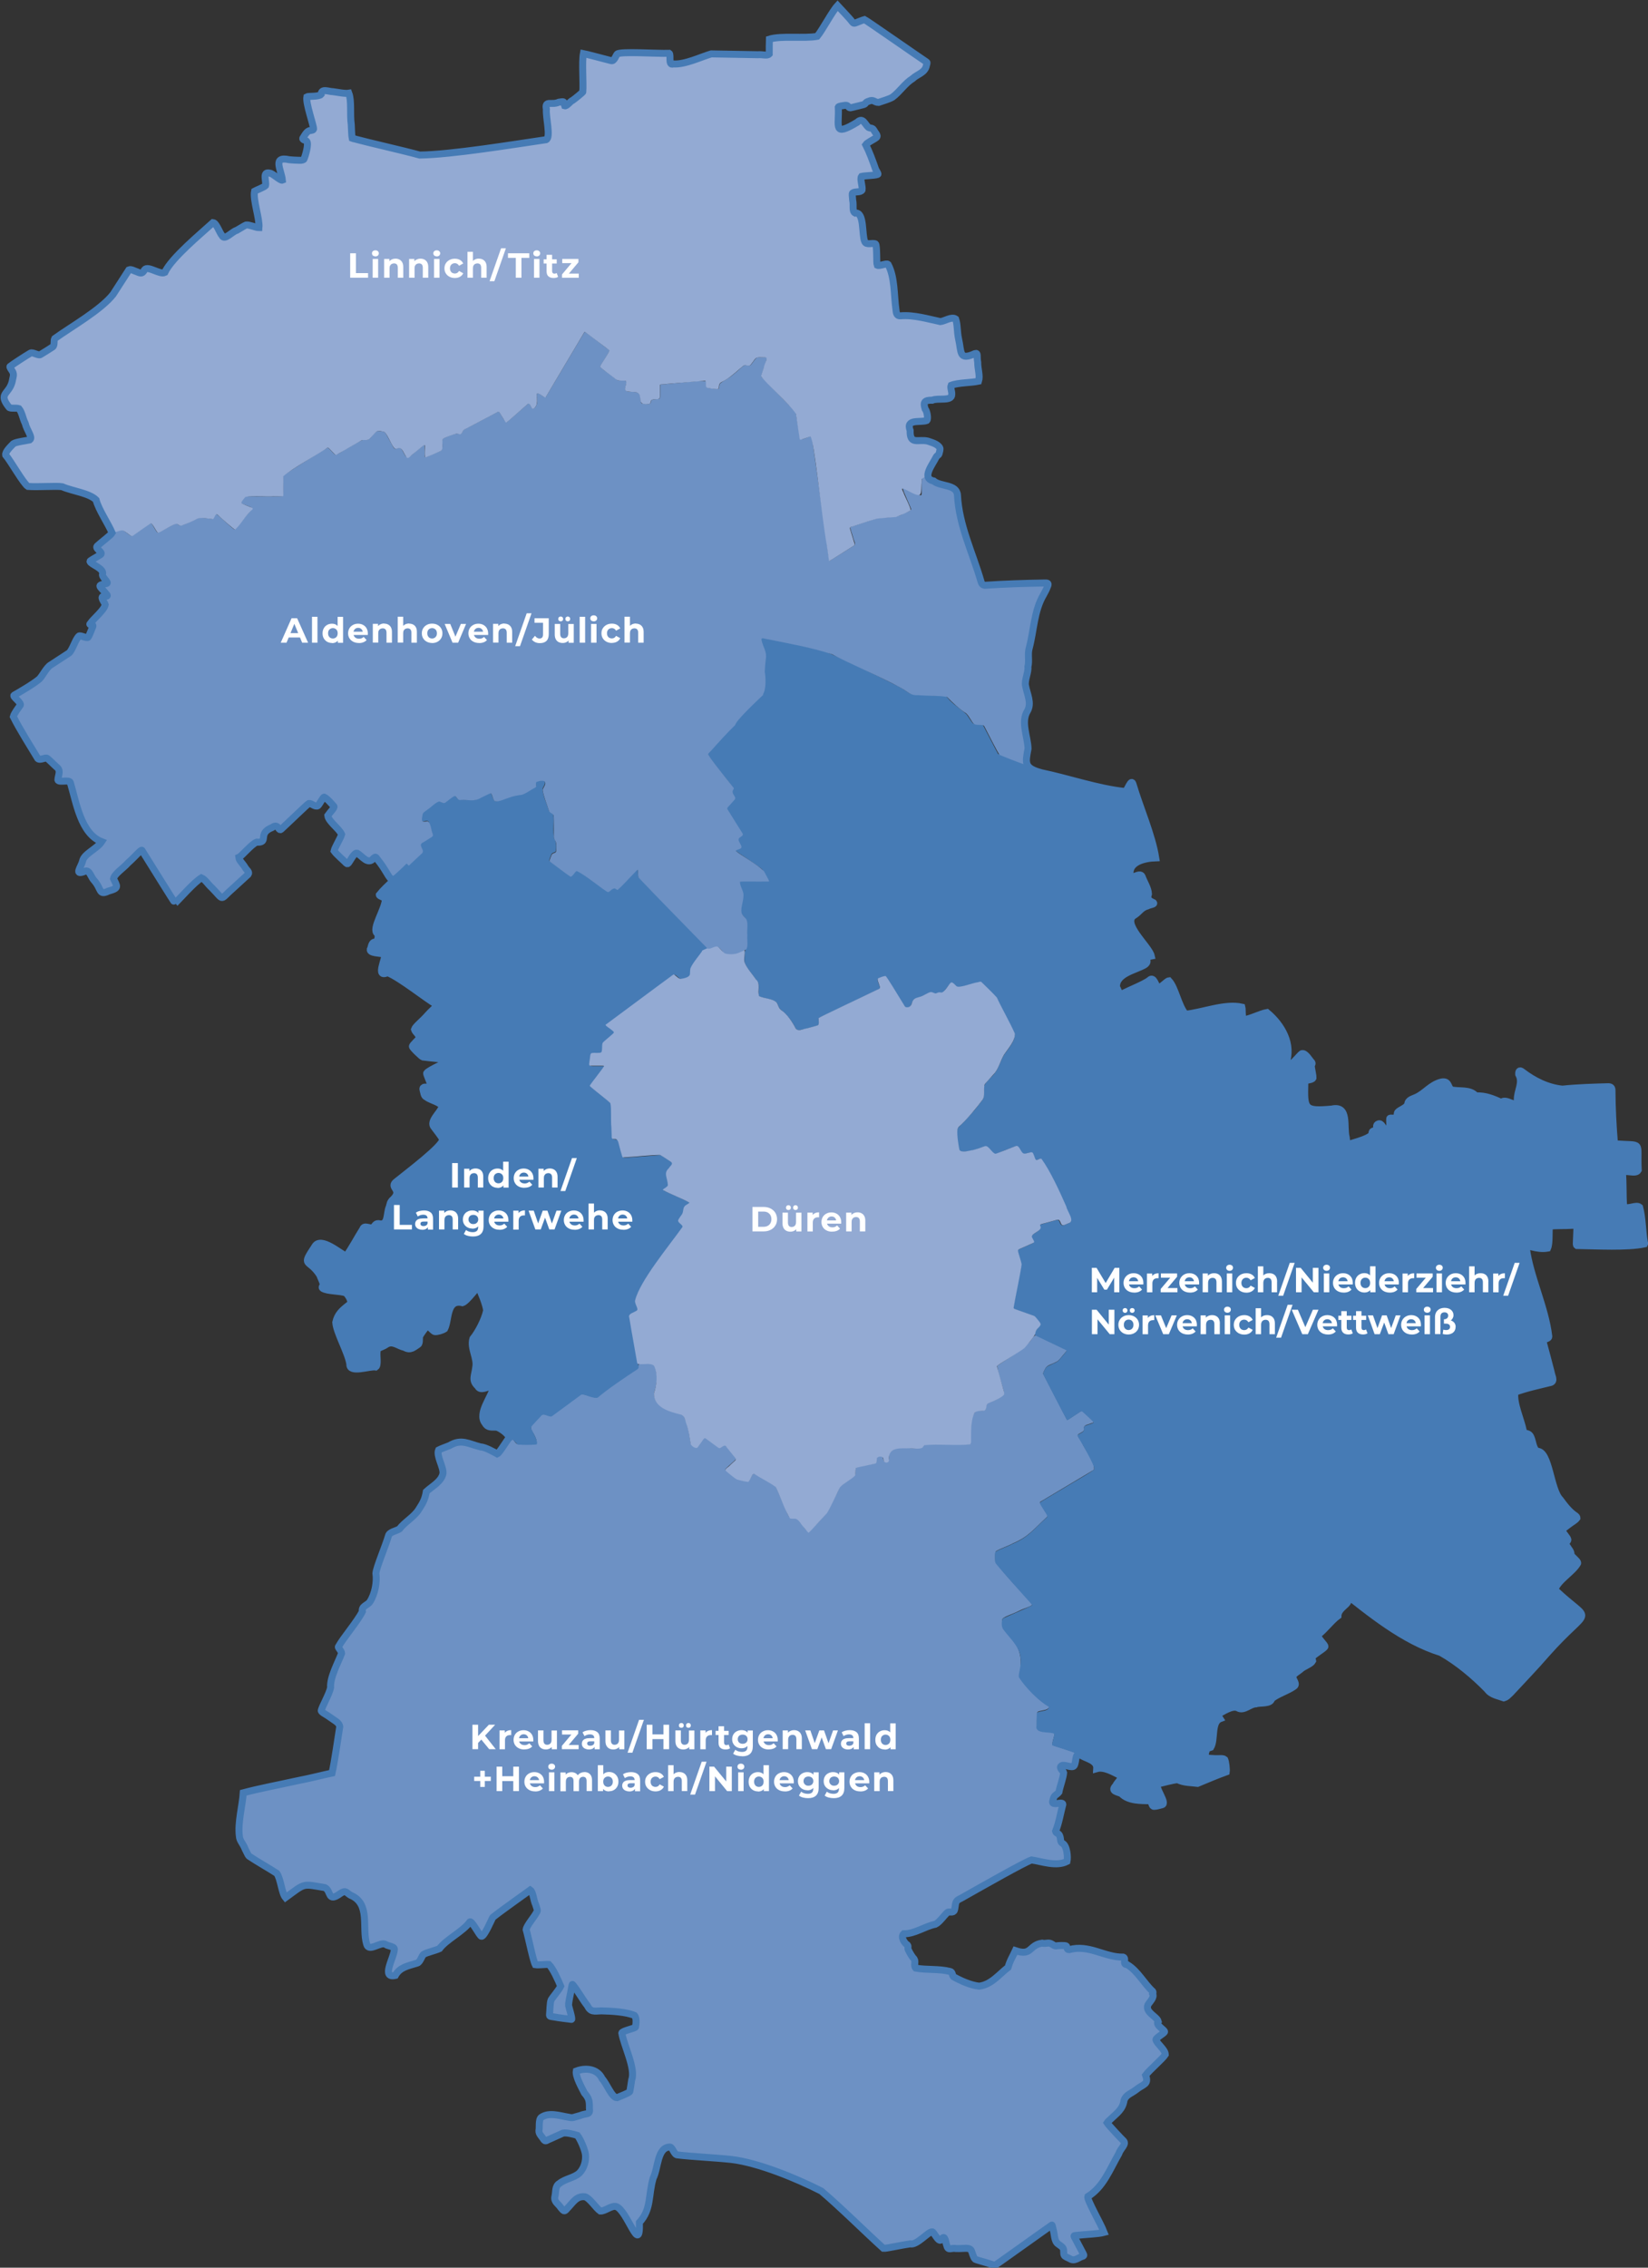 <?xml version="1.0" encoding="UTF-8"?>
<svg id="Ebene_1" xmlns="http://www.w3.org/2000/svg" viewBox="0 0 236.05 324.57">
  <rect x="0" y="0" width="236.05" height="324.57" fill="#333333" stroke="none"/>
  <defs>
    <style>
      .cls-1 {
        fill: #93aad3;
      }

      .cls-2 {
        fill: #fff;
      }

      .cls-3 {
        fill: #467bb5;
      }

      .cls-4 {
        fill: none;
        stroke: #467bb5;
        stroke-miterlimit: 10;
      }

      .cls-5 {
        fill: #6d91c4;
      }
    </style>
  </defs>
  <g id="Karte_Regionenb">
    <g id="Düren">
      <path class="cls-5" d="M151,247.95c-.39-.04-2.23,0-2.46-.56-.04-.32-.04-1.9.03-2.28.04-.19.41-.21.9-.33.58-.08,1.05-.41.63-.76-1.33-.48-3.28-2.81-4.12-4.03.62-3.19,0-4.42-2.16-6.73-.37-.38-.32-1.25-.23-1.57.38-.37,1.49-.69,2.16-1.03,1.1-.58,2.34-.79,2.05-1.11-.95-1.16-4.83-5.1-5.24-6.19,0-.34-.07-1.14.09-1.33.55-.36,1.74-.74,2.45-1.14,2.23-.92,3.16-2.22,4.7-3.61.59-.48-.03-.61-.29-1.28-.13-.25-.43-.68-.52-.87-.1-.19.04-.16.29-.34,1.42-.86,6.82-4.06,7.42-4.43.15-1.13-1.25-2.77-1.74-3.89-.25-.6-.78-.93-.49-1.2.24-.18.96-.4.82-.84-.11-.45.45-.5.8-.64.15-.09.59-.12.55-.31-.38-.38-1.38-1.35-1.6-1.5-.12-.07-.21-.01-.42.13-.44.3-1.06.69-1.55,1.02-.27.18-.22.07-.39-.21-.64-1.23-2.98-5.74-3.25-6.28-.07-.09.16-.52.36-.87.27-.4.91-.52,1.33-.76.38-.17.45-.23.71-.53.25-.3.68-.8.86-1.02.13-.16.14-.21.05-.26-.52-.25-3.84-1.86-4.38-2.09-.37.06-.6.78-1.12,1.17-1.18,1.2-3.17,2.34-4.38,3.18-.07.81.98,3.45.96,4-.29.6-1.58,1.06-2.27,1.35-.37.1-.25.69-.41.95-.14.23-.99.09-1.34.23-.91.74-.66,2.53-.75,3.65,0,.46.08.95-.18,1.05-1.78.14-4.49,0-6.21.05-.3.01-.43.2-.58.42-1.4.49-3.76-.64-4.69.88-.15.33.14,1.65-.74,1.15-.26-.33-.03-.85-.7-.76-.6,0-.22.78-.6.99-.6.3-2.65.28-2.81.82-.05.33.08.8-.2,1.03-.53.43-1.56,1.06-2,1.5-.26.52-1.14,2.26-1.53,3.07-.39.96-2.52,2.92-2.95,3.44-.5-.13-1.29-1.87-1.92-1.98-.19-.02-.48,0-.65-.02-.54-.22-.7-1.38-1.2-2.29-.39-.83-.7-1.8-1.08-2.34-.68-.44-2.42-1.51-3.12-1.75-.23.27-.37.71-.58,1.02-.35.26-1.59-.22-1.8-.27-.22-.13-1.03-.79-1.47-1.15-.16-.14-.17-.21-.03-.35.29-.26.88-.81,1.17-1.06.29-.26.3-.31.07-.58-.31-.38-1.07-1.38-1.39-1.66-.15-.08-.39.17-.6.29-.13.07-.23.08-.35,0-.48-.35-1.47-1.1-1.89-1.36-.3-.04-.92,1.25-1.14,1.35-.23.15-.8-.24-.93-.49-.22-1.26-.43-2.93-1.08-4.07-1.53-.72-4.26-.91-4.17-3.24.32-.98.51-2.08.28-3.1-.12-.6-.28-1.12-.87-1.06-.49.02-1.25-.04-1.57.04-.47,1.18-1.83,1.55-3.29,2.7-1.31.77-2.11,1.88-3.05,2.1-.43-.09-1.54-.44-1.8-.48-.2-.04-.24.05-.53.25-1.01.73-3.67,2.75-3.97,2.89-.69,0-1.21-.7-1.76.24-.79,1.03-1.6,1.01-.68,2.34.93,1.8.15,1.45-1.16,1.47-.49-.08-1.11.16-1.41-.18-.3-.27-.88-1.47-1.24-.6-.37.5-.79,1.14-1.15,1.63-.2.28-.26.41-.44.34-.22-.09-.94-.53-1.3-.72-1.02-.35-2.42-.49-3.3-1.03-1.05-.1-2.55.84-3.59,1.15-.55.2-.07.69.09,1.59.22.85.41,1.27.42,1.82-.24,1.21-1.57,1.83-2.39,2.6-.17.31-.08.74-.18.97-.12.25-.61,1.1-.88,1.55-.27.68-.79.94-1.35,1.37-.54.38-.95.95-1.16,1.26-.39.28-1.03.56-1.46.75-.6.26-.38.78-.72,1.39-.52,1.78-1.41,3.56-1.47,4.42-.09.97.24,2.1-.37,3.04-.18.39-.37.82-.49,1.04-.16.4-.79.44-.97.81-.14.64-.05.74-.56,1.38-.84,1.29-2.39,3.22-2.99,4.26-.04.14.45.59.47.92-.15.76-.92,1.78-1.13,2.66-.34.94-.45,1.75-.48,2.48-.3.81-1.26,2.7-1.31,3.09.43.63,2.54,1.38,2.65,2.28-.24,1.66-.76,4.9-1.07,6.57-.26.3-.93.23-1.44.41-3.29.74-8.5,1.74-11.31,2.48,0,.1,0,.24,0,.34-.09.78-.4,2.42-.53,2.98-.07.86-.01,2.08-.02,2.98.19.67.78,1.59,1.06,2.23.39.85.62.65,1.73,1.42.79.49,1.72,1.06,2.47,1.52.56.43.86,2.92,1.28,3.55.21.01,2.52-1.95,2.88-1.84.72.11,2.33.31,2.81.4.25.01.34.33.65.87.13.17.19.41.37.54.24.16,1.6-1.07,1.99-.78.65.5,1.76,1.07,2.23,1.72.91,1.01-.21,6.86,1.58,6.14.67-.12,1.29-.56,1.9-.34.26.1.76.3,1.01.41.27.12.28.17.22.4-.18.72-.9,3.02-.9,3.32.19.23.77.48,1.06.31.24-.17.62-.92.91-1.05.21-.1.83-.27,1.43-.47.27-.08.54-.17.8-.26.44-.15.67-1.15.96-1.27.24-.13,1.35-.47,1.9-.67.52-.1.48-.39.76-.79,1.28-.7,3.02-2.11,3.91-3.14.25-.42,1.45,2.13,1.69,2.04.92-.54,1.26-2.91,2.42-3.35,1.45-1,4.12-3.06,4.65-3.3.17.68.93,2.41.9,3.08-.37.57-1.25,1.88-1.58,2.45.15,1.14,1.09,4.37,1.22,5.07.39.32,1.53-.03,2.04.07.22.01.24.2.47.61.24.65,1.11,1.91,1.22,2.5-.27.55-1.21,1.65-1.38,1.98-.17.48-.16,1.49-.22,2.07-.03.33.14.26.7.36l1.83.27c.31.04.53.09.62.07.19.06-.45-2-.43-2.11.13-.67.32-2.37.58-2.89.72.94,1.8,2.62,2.53,3.62.08.1.14.16.24.18.83-.03,2.08-.04,3.03.04,1.2.18,2.57.14,3.22.79.05.29.1,1.21-.01,1.47-.14.23-1.9.53-1.96.85.19,1.51,1.77,4.82,1.54,5.97-.11.62-.32,2.14-.4,2.41-.08.23-1.4.66-1.84.88-.36.18-.32-.12-.78-.71-.54-.76-1.43-2.18-1.94-2.9-.18-.25-1.07-.33-1.39-.45-.47-.08-1.35.09-1.71.25-.19.11-.01.4.11.78.27.73.65,1.7,1.06,2.37.28.47.58.61.65,1.03-.02.39.15,1.38.02,1.76-.12.2-2.11.65-2.4.74-1.44-.04-3.17-.97-4.46-.04-.41.3-.22,1.48-.33,1.89-.04.48.44.86.66,1.25.15.2.23.25.38.19.65-.28,1.98-.9,2.4-1.08.51-.12,1.56.17,2.08.33.38.61,1.1,2.01,1.15,2.76-.05.5.06,1.25-.24,1.7-.37.54-.7,1.28-1.45,1.41-.81.42-2.09.7-2.48,1.56-.03.6-.48,1.58-.04,2.1.26.35.88,1.17,1.21,1.27.53-.37,1.41-1.49,1.76-1.8.24-.24.86-.2,1.17-.21.69.21,1.57,1.6,2.18,2.04.3.09.73-.22,1.1-.34,1.32-.91,1.97.38,2.73,1.43.89,1.27,1.83,4.44,1.78.55.12-.36,1.05-1.52,1.26-1.91.25-1.31.17-2.88.71-4.44.63-1.34.75-4.66,2.42-4.46.37.06.58,1.12,1.07,1.13,1.96.19,5.4.44,7.72.65,3.87.39,9.43,2.8,12.88,4.53,2.77,2.24,6.35,6.08,8.99,8.22.44-.12,3.56-.49,4.67-.91.47-.3,2.06-1.53,2.22-1.47.17-.14,1.01,1.76,1.37,1.05.52-.75.58.55.74.9.2.8.61.31,1.36.44,1,.1,1.93-.27,2.15.28.16.32.29,1.03.56,1.25.24.14,1.5.44,2.14.66.33.11.51.17.74.19.25-.15,4.34-3.08,6.63-4.7.76-.54,1.32-.94,1.46-1.03.07-.05.09.1.19.57l.28,1.28c.04.86.81.93,1.16,1.46.16.27.02.77.16,1.01.1.19.47.31.8.48.71.44,1.23-.17,1.91-.37.17-.1.08-.21-.07-.5l-.46-.87c-.22-.43-.54-1.01-.73-1.38-.13-.23.03-.17.48-.23.38-.03.92-.08,1.48-.13.82-.06,1.81-.1,2.3-.27-.02-.09-.2-.43-.43-.92-.66-1.4-1.88-3.83-1.96-4.09.44-.47,1.21-1.06,1.76-1.49,1.24-1.66,2.34-4.25,3.44-6.03.18-.35.26-.31,0-.57-.25-.33-2.19-2.2-2.37-2.59.53-.76,1.72-1.34,2.1-2.18.08-.24.23-.72.33-1.04.27-.85.99-.9,1.74-1.52.54-.37,1.09-.73,1.35-.91.42-.13-.05-.84,0-1.15.5-.93,2.73-2.27,2.82-3.17-.29-.63-1.1-1.29-1.35-1.89-.08-.29,1.27-.96,1.23-1.18.02-.14-.44-.47-.76-.77-.47-.35-.06-.57-.19-.95-.56-.52-1.72-1.13-1.44-2.11.15-.4.66-.73.74-1.16.07-.24-.1-.34-.07-.45.03-.09.11-.17.02-.32-.16-.22-.61-.42-.69-.6-.69-1.26-1.83-2.4-2.98-3.24-.32-.21-.36.21-.37-.07-.03-.29.14-.92-.18-1-1.35.12-2.46-.37-3.72-.85-1.24-.61-2.71-.31-4.04-.23-.42.02-.21-.42-.43-.54-.23-.08-1.01-.05-1.28-.02-.23.06-.36.03-.72-.21-.5-.35-.85-.02-1.44-.16-1.18-.1-1.78,1.7-2.94,1.24-.28.05-.58-.25-.88-.17-.2.24-.2.72-.48.97-.32.29-.34.96-.57,1.43-.25.36-.72.44-1.04.82-.75.93-1.88,1.69-3.12,1.88-.42.11-.93-.28-1.38-.4-.51,0-.8-.14-1.19-.43-.36-.21-.78-.3-1.1-.54-.17-.15-.11-.46-.24-.62-1.36-.4-2.94-.59-4.37-.46-.25,0-.62.04-.79-.16-.33-.34.02-.92-.21-1.28-.14-.19-.36-.39-.5-.67-.13-.22-.24-.46-.33-.62-.21-.35.1-.54-.24-.83-.14-.14-.38-.27-.5-.5-.53-1.42.58-.96,1.45-1.15,1.11-.48,1.97-1.04,3.15-1.23.6-.34,1.26-1.24,1.71-1.67.17-.2.85.08.99-.28.1-.2.11-.57.17-.87.15-.83.52-.66,1.28-1.17,2.59-1.46,8.41-4.78,9.61-5.21,1.55.22,3.57,1,5.09.21.16-.59,0-2.25-.63-2.58-.39-.2-.24-.64-.4-1.04-.1-.32-.38-.44-.55-.52-.13-.36.22-.76.31-1.21.24-.88.43-1.97.66-2.81,0-.12-.08-.17-.24-.18-.36-.07-1.52.39-1.17-.42.13-.34.23-.71.41-.8.17-.11.36-.11.44-.36.15-.76.62-2.05.68-2.79,0-.26-.68-.59-.39-.91.36-.44,1.6.38,1.9-.09.22-.32.3-1.29.34-1.6-.15-.24-3.18-1.05-3.39-1.22-.11-.52.32-1.24.28-1.74l-.06-.04h0Z"/>
      <path class="cls-3" d="M55.16,128.47c-.27,1.1-1.37,3.98-1.51,4.56.03.22.17.27.32.44.24.39.01,1.24-.37,1.21-.39-.04-.52.66-.63,1.06,0,.06,0,.18,0,.24.09.21,1.8.32,2.01.5.2.13-.13.71-.25,1.3-.13.5-.22,1.09-.1,1.33.2.36.91-.3,1.19.03,1.58,1.06,5.46,3.7,6.56,4.44.08.06.14.09.16.12-.18.41-.91.9-1.34,1.44-.82.93-1.75,1.61-1.91,2.07.14.29.43.62.61.89.41.48-.93,1.21-.9,1.53-.04.16,1.34,1.48,1.5,1.52.99.14,3.39.34,3.75.4.14.13-2.88,1.49-3.2,1.92-.02.12.19.58.39,1.1.19.53.4.84.14.88-.83.1-1.32-.25-.91.96.07.24.13.35.29.44.4.26,1.88.88,2.37,1.28.04.2-1.38,2.27-1.46,2.54-.05.14.06.25.28.55l1.02,1.38c.11.14.17.24.19.32.13,1.13-5.78,5.11-7.02,6.5-.02.21.52.98.48,1.23,0,.21-.53.72-.77,1.06-.53.78-.61,2.37-1,3.25-.08.14-.54.04-.93.05-.44-.01-.5.36-.78.57-.43.21-1.22-.42-1.45.21-.69,1.11-1.69,2.83-2.34,3.83-.07.07-.17-.01-.44-.17l-.6-.36c-1.06-.58-1.85-1.26-2.41-1.28-1.02.01-1.05.37-1.62,1.32-.13.36-.91,1.12-.52,1.38.3.34,1.34,1.11,1.6,1.54.18.49.63,1.34.64,1.67-.03.23-.29.38-.07.55.71.44,2.51.33,3.33.66.31.18.42.55.54.86.15.4.32.53-.09.84-.41.35-1.15.95-1.33,1.14-.29.41-.51,1.17-.66,1.69-.03.31.28.55.48,1.04.19.4.39.89.58,1.41.58,1.36.78,2.88,1.35,3.87.32.05,2.86-.23,3.42-.26.14-.02.17-.07.18-.26.01-.43,0-1.4,0-1.85,0-.25,0-.36.14-.46.26-.11,1.63-1.05,2-.88.56.21,1.22.43,1.83.66.5.17.66.29.92.18.63-.37,1.35-.49,1.21-1.42-.04-.56.75-1.38,1.05-1.76.36-.14.93.77,1.21.75.28.03,1.01-.16,1.36-.4.44-.69.45-3.26,1.35-3.7.34-.11,1.29.1,1.53-.19.37-.4,1.22-1.34,1.62-1.78.24-.26.33-.39.39-.31.32.83,1.1,2.52,1.14,3.38-.3,1.22-1.1,2.99-1.82,3.77-.4.58-.17,1.26-.11,2,.11.87.67,1.45.37,2.35-.16,1.22-.62,1.86.29,2.7.42.75,1.23.1,2.08,0,.2-.04.24-.03.21.07-.45,1.11-1.52,3.65-1.66,4.33-.01.45.51.98.77,1.32.26.23.96.09,1.33.14.2.02.35.06.48.15.8.58,1.85,1.8,2.52,2.44.76.08,1.92.07,2.68,0,.42-.19-.49-1.76-.74-2.27-.04-.17.04-.31.15-.44.39-.41.97-1.07,1.36-1.47.31-.25.84.11,1.17.16.26.07.29-.03.58-.23l1.11-.82c.89-.65,1.95-1.43,2.49-1.83.29-.2.33-.29.53-.25.34,0,1.69.66,2.16.43,1.13-1.01,4.2-3.1,5.63-4.02.39-.27.17-.5.09-1.16-.09-.51-.21-1.17-.33-1.87-.24-1.78-.76-3.47-.77-4.8.09-.12.65-.34.97-.51.49-.25-.12-.89-.12-1.31.75-3.39,4.93-8.05,6.67-10.5.46-.49-.59-.71-.5-1.17.11-.36.73-.93.73-1.38.03-.22.04-.44.2-.62.19-.23.54-.28.67-.52-.87-.49-3.27-1.5-3.74-1.75-.12-.28.68-.42.66-.77,0-.78-.66-1.66.11-2.36.19-.26.41-.51.47-.65.05-.11,0-.18-.12-.28-.25-.18-.85-.55-1.2-.78-.53-.37-.47-.23-1.33-.19-.97.06-4.03.32-4.37.31-.39-.46-.45-2.24-.91-2.56-.2-.08-.53-.03-.63-.13-.18-1.16-.1-4.06-.24-5.04-.05-.11-.6-.5-1.27-1.07-.42-.35-1.01-.82-1.39-1.13-.24-.2-.34-.25-.28-.37.16-.28,1.86-2.46,2.01-2.72.03-.08-.08-.08-.34-.08h-1.4c-.64.03-.31-.4-.3-.92.1-.62.03-.94.48-.92.37-.02.8.04,1.16-.09.22-.17.03-1.17.27-1.42.22-.26,1.14-.96,1.53-1.38.15-.31-1.11-.87-1.19-1.12,0-.06.18-.15.42-.34,1.85-1.36,8.83-6.53,9.34-6.89.3.03.57.53.93.61.29.05.98-.16,1.26-.33.28-.18.11-.78.23-1.14.39-.81,1.19-1.93,1.84-2.56.46-.25,1.27-.55,1.58-.7-.16.06-.86.42-1.05.29-.53-.42-1.25-1.27-2.14-2.14-2.16-2.25-6.18-6.27-7.77-7.99-.19-.23-.06-1.17-.17-1.15-.72.64-2.39,2.49-2.78,2.84-.14.06-.24-.03-.35-.1-.06-.02-.17-.06-.23-.08-.26-.01-.61.45-.79.52-.16.08-.27-.1-.61-.31-.86-.61-2.53-1.78-3.53-2.49-.44-.35-.44-.25-.77.12-.14.16-.27.33-.37.42-.17.16-.24.07-.49-.11l-.97-.72c-.68-.5-1.41-1.04-1.65-1.22-.11-.09-.1-.19-.03-.41.06-.16.13-.37.2-.52.15-.42.56-.24.67-.56.09-.43.08-1.39-.24-1.76-.22-.99,0-2.4-.1-3.33-.05-.37-.51-.34-.68-.69-.23-.92-.92-2.26-.87-3.15.11-.34.61-.89.14-1.14-.26-.09-.85.03-1.07.14-.15.1-.07.29-.02.45.05.18-.02.29-.23.4-.36.21-1.05.61-1.41.82-.32.19-.52.19-.9.23-1.02.11-2.15.73-3.1.9-.56.24-.61-1.17-.91-1.16-.29.01-1.82.96-2.24.98-.65-.05-1.97.03-2.35-.09-.22-.13-.32-.44-.57-.52-.19.02-.63.44-1.01.71-.42.37-.58.37-.95.16-.29-.16-.41-.1-.75.17-.46.34-1.22.93-1.7,1.29-.22.04-.37,1.18-.23,1.3.18.19.9-.23,1,.19.11.3.33,1.09.45,1.51.15.43.06.44-.42.74-.39.25-.93.57-1.16.73-.21.13-.11.33.06.65.52.85-.74,1.29-1.33,2.01-1.46,1.45-3.69,3.27-4.8,4.63,0,.19.77.4.88.5l.04.04h0Z"/>
      <path class="cls-3" d="M142.98,107.94c-.05-.06-.38-.72-.84-1.59l-1.19-2.29c-.13-.24-.14-.33-.39-.36-.3-.06-.96.04-1.23-.2-.2-.2-.62-.91-.87-1.24-.84-.79-2.05-1.51-2.74-2.38-.22-.23-.31-.28-.6-.28-1.05-.03-2.71-.15-3.73-.18-1.31,0-1.21-.39-2.51-1.07-3.34-1.7-7.92-3.95-10.58-5.05-2.74-.76-6.39-1.52-9.07-2.01h-.23c-.07.04-.07.14-.02.32l.52,1.61c.28.66-.08,1.8-.07,2.5-.06.62.2,1.12.1,1.76-.1.67-.07,1.45-.29,1.73-.88.97-3.95,3.71-4.27,4.64-1.13.99-3.04,3.22-3.69,3.95.68,1.3,3.33,4.33,3.65,4.86,0,.04-.02.12-.03.16-.05.09-.13.19-.14.33-.06.36.53.81.37,1.06-.11.23-.74.83-.98,1.13-.15.17-.18.24-.12.35.28.48,1.94,3.09,2.22,3.58,0,.24-.2.29-.4.45-.45.31-.11.64.08,1.07.13.26.18.41.02.51-.3.18-.89.29-.68.4.56.42,3.38,2.27,3.9,2.72.2.35.7,1.23.8,1.49.08.19-.12.13-.52.14-.84,0-3.3-.01-3.61.02-.05.03-.05.09,0,.23.09.27.3.88.43,1.25.31,1-.54,2.22-.09,3.2.11.19.33.39.49.58.4.52.17,1.05.23,1.72,0,1.21.09,2.14-.22,3.23-.03.44-.09,1-.05,1.36.18.77.95,1.56,1.41,2.25.58.71.71.86.63,1.81.02.5-.17.89.31,1.02.69.17,1.91.36,2.3.83.16.3.26.66.49.93.77.52,1.65,1.61,2.1,2.56.14.21.25.44.55.42.68-.09,1.93-.45,2.6-.64.45-.05.17-.86.24-1.07.27-.21,6.27-3.02,8.2-3.97.37-.21.61-.21.59-.37.05-.18-.59-1.26-.24-1.36.19-.11.66-.24.87-.29.3-.08.28.13.56.54.51.8,2.16,3.59,2.45,3.89.81.23.82-.52,1.12-1.02.15-.22.39-.26.72-.37.58-.13,1.25-.63,1.76-.75.26-.01.57.23.75.19.14-.02.22-.14.42-.14.29.02.56.12.78-.24.31-.34.62-.86.97-1.17.26-.09.56.4.76.53.21.17.31.13.62.05l2.41-.6c.31-.08.42-.12.54-.04.29.28,1.65,1.6,2.22,2.23.69,1.48,1.89,3.65,2.57,5.15.1.96-.93,2.11-1.36,2.74-.56.75-.88,2.03-1.48,2.84-.43.59-1.52,1.39-1.55,2-.02.32-.03,1-.05,1.33-.02.44-.25.58-.56,1.01-.83,1.14-2.23,2.64-3.14,3.51-.35.76.11,2.66.19,3.2.04.11.12.16.24.19.84.13,2.41-.34,3.29-.7.56-.18.94.58,1.31.88.36.45,1.13-.22,2.1-.5.72-.25,1.21-.55,1.37-.44.3.25.53.9.88,1.08.19.07.6-.1.92-.16.58-.19.55.7.81,1.03.17.21.6-.31.83-.1,1.65,2.38,3.25,5.96,4.2,8.53.12.33.08.49-.35.66-.62.25-.96.56-1.22-.25-.21-.47-.48-.18-.91-.11-.47.13-1.09.3-1.5.42-.36.09-.5.14-.43.32.36.61-.75.89-1.17,1.39-.15.17.18.54.28.79.09.21-.07.25-.41.4l-1.17.52c-.38.18-.64.25-.68.37-.03.25.37,1.45.45,1.78.14.8-.25,1.62-.38,2.67-.27,1.4-.58,3.02-.69,3.63-.15.44.51.4.85.59.71.25,1.66.58,1.97.7.39.22.85.82,1.03,1.26-.11.36-.85.87-.76,1.24-.01.22.01.3.19.37.9.45,2.46,1.16,3.56,1.7.48.25.81.33.78.44-.02.11-.94,1.16-1.18,1.42-.29.3-1.52.68-1.73.94-.17.23-.46.69-.45.99.31.61,3.23,6.29,3.42,6.57.04.02.1,0,.22-.08.23-.15.75-.49,1.17-.77.45-.28.64-.48.8-.37.23.18,1.44,1.29,1.6,1.5.13.14-.49.27-.98.46-.43.11-.39.35-.37.62-.05.39-.58.53-.83.71-.18.12-.11.17,0,.37.55.91,2.46,4.18,2.29,4.62-.71.56-2.69,1.65-3.84,2.36-1.9,1.15-3.84,2.26-3.97,2.39.13.46.81,1.31,1.01,1.76.15.26.08.28-.17.51-1.46,1.31-2.54,2.76-4.7,3.61-.9.48-1.81.74-2.45,1.14-.16.19-.09.99-.09,1.33.03.36.21.45.5.83,1.05,1.24,2.51,2.88,3.6,4.09.58.67,1.14,1.22,1.21,1.4-.02.15-4.03,1.77-4.23,1.95-.15.44-.18,1.03.07,1.48.75,1.03,1.67,1.86,2.18,2.94.42.87.47,1.89.11,3.39-.04.23-.05.42-.01.58.94,1.47,2.84,3.41,4.26,4.2.09.26-.25.52-.78.59-.59.15-.94.13-.93.45-.02.53-.03,1.14-.04,1.65-.28,1.31,2.03.81,2.54,1.19.03.1-.02.28-.08.51-.06.25-.15.6-.21.85-.04.21-.03.28.11.33,1.62.54,4.21,1.27,5.84,2.24.43.17.18.66.36.96.13.08.49-.08.79-.06.89.09,1.85.71,2.62,1.06.13.1.1.24-.03.44-.21.3-.45.69-.66,1.01-.18.27-.36.49-.27.64.13.22.79.32,1.08.49.28.14.49.46.81.61.95.45,2.34.36,3.29.42.29.13.23.81.58.8.22.02.62-.11.95-.17.26-.06.42-.15.42-.31-.1-.47-1.02-2.18-.86-2.66.29-.31,1.14-.26,1.56-.41.52-.06.97-.38,1.51-.25.4.1.72.43,1.13.41.48.02,1.09-.04,1.54.1.25.08.52-.21.83-.34.58-.29,1.27-.62,1.95-.82.54-.29,1.67-.19,1.31-1.07-.15-.65.17-1.45-.82-1.33-.58-.04-1.93.17-2.18-.36.01-.19.12-.74.22-1,.22-.31.74-.07.76-.64.16-1.14.16-2.69.84-3.64.1-.08.21-.07.3-.06.08-.14-.65-.55-.2-.75.62-.25,1.7-.91,2.35-.98.26.05.51.21.77.3.72.06,1.51-.7,2.23-.72.46-.05,1.36-.23,1.94-.28.34-.07.18-.24.3-.44.56-.47,1.41-.78,2.18-1.19.47-.39,1.34-.44,1.2-1.08-.09-.33-.39-.73-.33-.97.03-.22.38-.41.58-.56.26-.21.17-.26.63-.53.46-.36,1.41-.7,1.63-1.12-.01-.15-.22-.33-.14-.48.3-.44,1.95-1.38,1.9-1.58.08-.2-1.34-1.43-.93-1.71.73-.59,1.45-1.42,2.13-2.11.22-.23.52-.41.67-.56.18-.2-.02-.34.13-.58.3-.4.97-1.02,1.26-1.37.17-.19.2-.31.08-.44-.28-.29-.96-.75-1.19-1.06-.19-.44.33-.43.58-.1,3.87,3.93,8.75,6.94,13.88,8.82.71.34,1.45.71,2.01,1.26,1.63,1.46,3.69,2.75,5.06,4.44.38.4.98.46,1.44.59.19.08.35.22.52.2.22.02.39-.19.51-.29,1.83-1.82,3.81-4.01,5.57-5.99,1.7-1.83,3.89-3.66,5.2-5.73-.63-.94-2.68-2.11-3.59-2.9-.19-.2-.42-.49-.39-.73.21-.61,1.06-1.15,1.48-1.7.58-.67,1.34-1.21,1.79-1.94.05-.2-.25-.44-.55-.75-.32-.3-.43-.48-.4-.6.07-.27-.66-1.14-.74-1.41-.08-.3.42-.43.26-.72-.11-.27-.68-.89-.74-1.14-.19-.4,1.46-1.25,1.76-1.57.32-.21.45-.31.14-.6-2.95-1.95-3.58-5.85-4.65-8.94-.12-.32-.51-.26-.85-.3-.27-.06-.38-.31-.46-.61-.14-.54-.35-1.22-.61-1.69-.34-.4-.82-.11-.99-.73-.41-1.67-1.01-3.53-1.28-5.19.02-.14.12-.24.27-.31,1.59-.51,3.51-.93,5.16-1.4.12-.08.16-.19.15-.35-.35-1.57-.97-3.8-1.39-5.34-.19-.5.79-.39.8-.8-.65-4-2.14-8.2-3.28-12.05-.05-1.48.48-.78,1.45-.65.42.09,1.14.12,1.66.03.17-.07.14-.29.16-.68.03-.75.07-1.78.1-2.45.01-.11.06-.04.3-.04.79-.03,2.14-.07,2.89-.09.7.03.73-.26.75.36-.03.66-.06,1.35-.08,2.01-.1.76.26.53.88.56,2.51-.02,6.6.16,8.69-.2.12-.05.18-.13.2-.27-.13-1.46-.42-3.2-.53-4.67-.16-.63-.95-.31-1.55-.26-.28.01-.76.19-.87-.17-.11-1.5-.04-3.29-.17-4.8.08-.19.4-.15.74-.11.34.02.71.02,1.04.01.73.01.47-.65.48-1.18-.03-.77,0-1.64-.13-2.38-.07-.28-.27-.41-.58-.41-.88-.11-1.98.34-2.68-.08-.25-.48-.04-1.3-.1-1.87-.09-1.93-.34-3.87-.25-5.79-.01-.36-.16-.49-.52-.5-1.86,0-3.86.18-5.73.24-1.07.24-1.83.11-2.76-.4-.38-.19-.92-.26-1.39-.39-.86-.32-1.62-1.08-2.45-1.59-.39-.29-.52-.09-.5.35,0,.37.27.66.33.98,0,.66-.5,1.53-.52,2.15-.01.26,0,.6-.06.87-.22.7-1.11-.19-1.67-.16-.25-.03-.39.16-.59.2-.26-.08-.8-.32-1.32-.56-.43-.24-1.06-.44-1.64-.36-.22.03-.47.08-.67-.02-.43-.39-.96-.68-1.59-.75-.55,0-1.45.03-1.99-.14-.34-.1-.24-.63-.48-.86-.17-.22-.53-.29-.9-.25-.83.25-1.47.73-2.15,1.06-.15.1-.21.32-.39.51-.27.29-.85.48-1.14.64-.42.19-1.13.35-1.16.98-.2.54-1.16.79-1.45,1.16-.11.17,0,.52-.2.68-.29.28-.87.02-.93.2-.06.12-.01.46.05.73.15.46-.35.89-.75.72-.32-.12-.49-.86-.93-.68-.17.07-.29.25-.28.39.02.16.11.3.04.38-.06.16-.6.19-.66.39-.07.21.09.47-.19.58-.77.33-2.12.9-3.06,1.17-.55.05-.37-.61-.48-1.14-.21-1.2-.12-2.72-.61-3.78-1.51-.52-3.71.52-5.1-.47-.27-.81-.17-2.47-.21-3.37.02-.49.67-.45,1.04-.59.12-.05.15-.14.14-.29-.04-.3-.17-.97-.24-1.37-.06-.34.08-.42.1-.54-.14-.46-.71-.94-1.06-1.35-.77-.44-1.23,1.18-1.95,1.39-1.22.55-.62-.68-.51-1.35.68-2.26-1.49-4.62-2.95-6.01-.48.05-1.55.54-2.41.8-.47.09-.93.5-1.05-.02-.06-.4-.08-1.24-.13-1.55-.03-.2-.17-.19-.51-.16-2.08.09-4.12.45-6.16.92-.63.06-1.21.57-1.6.09-.75-1.49-1.4-3.24-2.02-4.53-.35-.35-1.17.89-1.66.91-.14-.03-.38-.55-.62-.93-.18-.32-.3-.39-.54-.23-.16.13-.35.24-.5.37-1.04.49-2.57,1.2-3.63,1.68-.13.05-.19-.01-.31-.23-.11-.21-.31-.54-.4-.76-.16-.35.1-.53.19-.79.16-.87,1.36-1.17,2.07-1.62.53-.48,1.74-.42,2.1-1.13.07-.23-.17-.5,0-.74.14-.12.55-.06.62-.19.12-.2-.43-.71-.7-1.11-.89-1.24-1.93-2.66-2.34-4.11-.01-.24.21-.37.51-.54.34-.21.68-.52.95-.78.4-.55,1.29-.66,1.82-.9.03-.02.1-.06.14-.08.01-.04-.06-.09-.15-.14-.16-.13-.54-.21-.67-.42-.15-.23.08-.64.03-.97-.08-.56-.47-1.23-.68-1.79-.13-.3-.23-.64-.43-.73-.43-.3-1.75,1.02-1.48-.26.04-.36.02-.74.11-.97.57-.71,1.75-.99,2.64-1.19.82-.07,1.24.13.82-.86-1.14-3.26-2.08-6.77-3.31-9.95-.11-.23-.31.14-.57.59-.42,1.02-.85.64-1.72.53-3.28-.66-6.62-1.53-9.88-2.37-.97-.16-2.16-.61-2.88-1.15-.34-.3-.42-.16-.92-.37-.44-.17-1.22-.48-1.89-.74-.69-.27-1.18-.45-1.25-.49l-.04-.03h0Z"/>
      <path class="cls-1" d="M100.56,136.15c-.31.48-1.38,1.7-1.67,2.46-.06.28-.04.65-.08.9-.17.41-.87.52-1.26.59-.32.03-.66-.39-.96-.59-.13-.09-.14,0-.27.07-2.21,1.61-8.94,6.63-9.59,7.1.07.23.58.47.9.76.23.18.34.27.28.38-.17.24-1.32,1.12-1.53,1.38-.24.17-.04,1.22-.27,1.42-.14.15-1.01.03-1.32.1-.3.02-.24.55-.35,1.14-.08.59-.13.71.33.68h1.4c.25,0,.37,0,.34.08-.14.27-1.85,2.44-2.01,2.72-.06.12.05.17.28.37.52.46,2.41,1.9,2.65,2.2.17.73.03,2.49.14,3.41.01.46.03.87.04,1.17-.01.44,0,.53.42.54.53-.07.55.64.69,1.06.11.42.29,1.08.41,1.46.07.19.24.08.74.07,1.26-.06,3.49-.33,4.68-.31.42.22,1.21.77,1.57,1,.36.3-.12.54-.35.93-.76.69-.16,1.35-.11,2.36.02.29-.78.58-.71.72.95.55,2.84,1.25,3.78,1.8.05.08-.27.22-.53.4-.51.38-.19.94-.63,1.43-.16.25-.39.53-.43.7-.14.32.74.69.61.97-2.03,2.83-6.08,7.71-6.77,10.46-.14.42.38,1.05.31,1.39-.05.22-.84.41-1.07.67-.1.11-.13.21-.12.3.15.73.31,1.9.5,2.87.26,1.44.54,3.04.64,3.64.03.2.05.27.26.29.61.09,2.01-.24,2.23.36.5,1.13.34,2.65-.06,3.82-.04,2.07,2.23,2.64,3.89,3.06.51.2.54.68.71,1.2.36.96.51,2.11.67,3.05.15.27.78.74,1.03.39.16-.21.46-.66.67-.95.21-.3.28-.39.47-.26.35.24,1.44,1.08,1.79,1.31.35.28.83-.69,1.14-.12.33.41,1.06,1.3,1.29,1.6.1.14.09.21-.04.35-.13.13-.39.35-.65.59-.34.41-.98.61-.62.94.34.26,1.19,1.04,1.59,1.2.42.12,1.21.3,1.49.32.25.05.49-.75.71-1.06.09-.13.16-.11.34,0,.82.52,2.22,1.23,2.95,1.79.51.91,1.38,3.55,2.07,4.51.15.05.53.01.77.04.49.1.8.84,1.2,1.23.17.2.32.39.43.53.15.18.21.26.29.22.23-.19,2.17-2.35,2.56-2.75.58-.83,1.52-3.11,1.93-3.77.47-.52,1.55-1.07,2.09-1.6.19-.19,0-1.02.21-1.14.27-.14,2.22-.47,2.72-.62.2-.05.2-.3.22-.6-.03-.47.77-.52.91-.18.07.17.02.43.18.55.22.18.64.11.65-.24-.14-1.67,1.12-1.75,2.52-1.71.79-.08,1.64.2,2.26-.08.11-.11.17-.28.31-.37,1.91-.2,4.57.09,6.49-.11.26-.1.17-.6.18-1.05,0-1.17.03-2.65.51-3.49.33-.31.86-.23,1.31-.28.56-.08.19-.92.67-1.08.64-.25,1.79-.73,2.17-1.16.2-.2.06-.41-.08-.97l-.52-1.87-.25-.9c-.11-.41-.15-.42.09-.57.78-.56,3.45-2.12,3.79-2.47.41-.52,1.22-1.37,1.48-1.95.05-.22.07-.45.28-.71.67-.68.68-.66.02-1.45-.24-.3-.34-.41-.52-.48-.66-.24-1.73-.61-2.4-.85-.45-.15-.49-.17-.43-.44.19-1.2,1.06-5.24,1.12-6.06-.07-.49-.48-1.58-.52-1.93-.01-.15.08-.2.3-.3l1.36-.6c.47-.22.74-.25.63-.5-.1-.18-.2-.39-.3-.57-.12-.6,1.64-.87,1.19-1.61-.09-.22.16-.25.66-.38l1.28-.35c.51-.12.76-.36.98.27.22.66.64.27,1.14.09.98-.28-.14-1.58-.32-2.39-.96-2.2-2.29-5.08-3.54-6.81-.23-.2-.66.31-.83.1-.18-.2-.3-.98-.52-1.04-.22-.11-.95.27-1.21.16-.46-.14-.61-1.33-1.19-1.05-.6.22-2.55,1.03-2.87,1.09-.37-.1-.74-.73-1.07-.97-.27-.24-.49-.11-.88.04-.37.14-.79.27-1.21.38-.54.08-1.68.47-1.98,0-.11-.44-.4-2.21-.29-2.92.03-.17.09-.28.18-.39.98-.8,2.76-2.97,3.44-3.91.31-.5.15-1.29.22-1.84.01-.23.04-.32.16-.46.25-.29,1.03-1.14,1.38-1.54.62-.82.9-2.1,1.48-2.85.45-.66,1.45-1.8,1.36-2.75-.62-1.44-2.02-3.91-2.57-5.15-.54-.62-1.96-1.97-2.22-2.23-.12-.08-.22-.04-.54.04-.82.12-2.64.88-3.03.56-.18-.15-.52-.6-.76-.53-.31.12-.94,1.53-1.47,1.44-.31-.09-.53.05-.7.12-.18.05-.49-.2-.76-.19-.46.09-1.04.56-1.57.69-.66.19-.97.26-1.14.95-.1.32-.34.56-.67.54-.36.02-.35-.24-.71-.76-.5-.82-2.03-3.33-2.33-3.7-.3-.05-.8.19-1.07.29-.2.11-.09.36.04.74.22.75.42.64-.39,1-1.94.95-7.94,3.76-8.21,3.97-.07.22.21,1.01-.24,1.08-.35.11-.9.25-1.41.39-.69.1-1.28.54-1.66-.01-.44-.88-1.23-2.06-2.06-2.6-.35-.24-.42-.71-.62-1.04-.51-.62-1.92-.62-2.53-.95-.3-.75.27-1.78-.47-2.41-.51-.75-1.49-1.82-1.65-2.57-.11-.5.19-1.27-.02-1.7-.77.15-1.9.64-2.67.48-.43-.13-.66-.47-1.02-.84-.44-.42-.43-.3-.97-.09-.39.17-.99.41-1.33.59l-.08.07h0Z"/>
      <path class="cls-5" d="M109.28,99.39c.49-.8.4-2.44.26-3.25.02-.55.08-1.2.15-1.82.19-.99-.4-1.73-.59-2.62-.19-.62.48-.21.95-.19,2.99.61,6.36,1.21,9.17,2.15,2.08,1.16,6.91,3.18,9.77,4.77,1.21.63,1.31,1.13,2.53,1.07,1.4.12,3.56.06,4.15.28.74.77,1.81,1.75,2.71,2.32.42.36.77,1.19,1.08,1.48.23.23.92.14,1.23.2.25.03.27.12.39.36.52.99,1.83,3.62,2.11,3.92.33.14,3.11,1.25,3.48,1.33.21-.04.32-.15.37-.41.49-1.94-.03-3.91-.31-5.83.1-.99.7-1.51.8-2.45-.07-.84-.44-1.72-.58-2.58-.14-.65.34-1.79.34-2.42,0-.51.18-1.26.12-1.76-.1-.36-.12-.75.05-1.16.68-2.53.68-5.33,2.05-7.66.58-1.37,1.5-1.91-.99-1.65-2.61-.11-5.19.37-7.72.18-1.24-3.72-3.04-7.39-3.41-11.33-.08-.68-.17-1.48-.36-2.11-.47-.55-1.39-.52-2-.86-.88-.26-1.58-.75-2.41-1.04-.18-.02-.41.02-.52.11-.18.13-.02,2.14-.11,2.39l-.04.05c-.2.19-2.43-.98-2.67-1.05.02.43,1.19,2.81,1.23,3.09-.18.33-.82.43-1.23.67-.92.57-2.35.43-3.37.58-1.09.2-3.11.98-4.02,1.25-.31-.07.22,1.13.31,1.56.09.41.49.96.07,1.16-.74.46-3.41,2.15-3.45,2.16-.09-.17-.19-1.14-.4-2.62-.68-4.83-2.06-14.68-2.15-15.23-.18-.12-1.6.73-1.7.36,0-.45-.54-3.34-.57-3.74-.16-.22-.29-.33-.5-.55-1.03-1.06-3.42-3.52-4.2-4.33-.35-.35-.31-.19-.04-1.04.21-.7.59-1.68.59-1.88,0-.13-.3-.11-.71-.11-.33,0-.59-.01-.74.06-.25.08-.66.9-.95,1.09-.24.13-.59-.12-.88.02-.41.26-.93.84-1.53,1.28-.68.61-1.38.86-1.92,1.32-.17.25-.04.71-.26.77-.26.03-1.29-.11-1.55-.19-.25-.13-.11-.76-.18-.92-1.39-.15-5.16.43-6.29.43-.24.02-.29-.01-.29.3-.02.4.03,1.43-.03,1.67-.06.3-1.35,0-1.29.54-.02.22-.15.34-.53.31-.29-.02-.63,0-.78-.08-.38-.31.09-1.39-.72-1.57-.34-.19-1.46.07-1.63-.36-.1-.95.84-1.45-.89-1.35-.29-.02-.37-.14-.76-.43-.43-.45-1.7-1.13-1.94-1.55-.12-.06,1.42-2.16,1.3-2.35-.31-.2-3.2-2.51-3.54-2.63-.2.29-5.04,8.46-5.57,9.33-.2.11-.71-.4-.96-.48-.69-.31-.09.9-.32,1.49-.16.48-.56.98-.84.32-.09-.14-.21-.5-.39-.39-.46.36-2.86,2.53-3.13,2.68-.42-.33-.68-1.06-1-1.45-.12-.16-.17-.09-.38.02-1,.53-2.33,1.22-3.4,1.79-.72.4-1.23.61-1.38.76-.12.17-.18.44-.37.53-.16.08-.32-.03-.5-.05-.51.01-1.73.55-2.02.71-.36.31.22,1.63-.49,1.83-.28.12-.62.27-.9.38-.38.12-.83.41-1.14.47-.26.17,0-1.91-.2-1.75-.25.13-2.11,1.73-2.37,1.86-.45-.26-.62-1.05-.99-1.38-.22-.2-.72.19-.9.04-.27-.27-1.11-2.08-1.34-2.31-.13-.14-.61-.2-.94-.22-.45-.04-.96.87-1.29,1.11-.25.27-.65.16-.96.18-.59.21-1.41.76-2.12,1.15-.69.3-1.28.91-1.83.96-.38-.26-.71-.8-1.07-1.01-1.53.84-5.67,3.55-6.31,3.92-.11.13-.08.19-.09.43-.05.65.11,2.03-.07,2.6-1.17.07-4.67-.02-5.19.02-.04.02-.13.06-.17.08-.16.18-.69.77-.53.9.13.21,1.4.43,1.6.8-.88.74-1.88,2.42-2.57,2.97-.33-.09-2.21-1.99-2.6-2.19-.28-.08-.34.77-.64.68-.32-.03-1.19-.19-1.71-.16-.46.02-.6.2-1.1.43-.64.25-1.32.67-1.87.64-.18-.07-.33-.27-.51-.25-.62.23-2.04,1.08-2.45,1.26-.15.07-.22.02-.35-.18-.18-.25-.47-.84-.66-1.06-.13-.16-.21-.06-.48.12-.58.37-2.08,1.51-2.36,1.62-.09.02-.18-.03-.34-.14-.33-.22-.76-.63-1-.67-.23-.06-.77.16-1.15.25-.64.12-.58.33-1.14.73-.54.46-1.24,1.03-1.48,1.25-.37.48,1.19.94.31,1.33-.29.17-.75.45-1.04.62-.24.14-.34.21-.27.3.18.21,1.56,1.03,1.76,1.29l.05.23c-.02.17-.02.37.03.54.14.36.88.96.54,1.04-.29.12-1.14.14-1.01.33.07.17.64.78.94,1.14.5.46-.23.31-.53.37-.02.04-.07.11-.09.14.04.21.42.81.5,1.03.1.24-.06.31-.34.65l-1.76,1.99c-.4.37.48.06.32.48-.15.36-.51,1.32-.66,1.52-.15.26-1.18-.35-1.33-.14-.49.55-.94,1.92-1.41,2.41-.2.15-1.31.85-2.09,1.36-1.2.52-1.67,2.1-2.64,2.82-.62.38-2.96,1.71-3.18,1.91-.15.13,1.08,1.07.92,1.33-.1.3-1.02,1.35-1,1.69.96,1.8,2.49,4.52,3.62,6.08.37.16.98-.36,1.35-.03.31.28,1.18,1.12,1.48,1.41.21.2.14.37.06.86-.06.39-.16.75-.08.84.08.17,1.27,0,1.58.12.12.05.17.14.21.28.39,1.83,1.34,4.9,2.37,6.71.36.88,1.23,1.06,2.01,1.57.13.1.1.16-.05.29-.61.51-1.91,1.56-2.25,1.85-.35.37-.47,1.07-.72,1.64-.07.18-.27.6-.2.72.12.11,1.2-.47,1.36-.17.33.46,1.82,2.81,2.04,3.04.22.06.34-.05.64-.15,1.6-.67,1.75-.26.97-1.86-.13-.3.13-.33.54-.77.41-.39.98-.94,1.54-1.48.99-.91,1.73-1.75,1.97-1.84.23.29,4.73,7.63,4.8,7.59.97-.91,2.66-2.99,3.77-3.62.62.37,2.64,2.71,2.94,2.9.09.02.77-.68,1.64-1.46l2.11-1.93c.14-.13.16-.16.03-.35-.3-.55-1.28-1.54-1.38-2.09.37-.32,1.87-1.8,2.55-2.17.19-.05.84.05.95-.2.1-.18-.05-.59.06-.85.24-.58,1.23-1.16,1.78-1.27.32.03.49.84.83.39.96-.75,3.58-3.72,4.09-3.59.25.06.81.51,1.09.3.25-.22.72-1.22.9-1.23.42.16,1.2,1.12,1.39,1.31.18.2-.62.91-.87,1.32-.11.18,0,.26.22.53.38.45,1.09,1.28,1.48,1.76.39.44.34.39.08.92-.22.49-.79,1.44-.87,1.87.32.43,1.31,1.33,1.76,1.76.45.42,1.02-1.69,1.53-1.44.37.21,1.14.92,1.53,1.13.31.13.62-.26.85-.43.28-.23.31-.16.5.13.45.61,1.29,1.84,1.76,2.5.28.37.39.62.52.58,1.17-.96,3.16-2.91,4.21-3.86.41-.58-.79-1.18.21-1.58.39-.24.93-.58,1.16-.73.2-.14.19-.23.1-.54-.19-.36-.26-1.63-.72-1.7-.8.1-.89.08-.73-.82.06-.49.3-.51.67-.82.48-.28,1.26-1.12,1.74-1.2.38.1.65.42,1.02.05.36-.26.78-.64,1.18-.84.33.06.39.67.88.57,1.09-.08,1.86.33,2.92-.32.54-.24,1.16-.6,1.35-.62.24-.08.31.96.63,1.12.54.14,1.42-.33,2.01-.5.64-.25,1.38-.37,1.83-.41.57-.16,1.3-.72,1.84-.99.48-.19.04-.55.26-.85.27-.11,1.28-.42,1.27.19,0,.34-.36.68-.37.97.11.89.67,2.18.9,3,.17.35.62.32.68.69.04.82,0,2.12.02,3.02.02.29.17.47.27.68.12.4.11,1.06.05,1.39-.11.32-.52.14-.67.56-.09.21-.2.51-.24.66-.03.13,0,.19.07.27.46.33,2.64,2,2.92,2.13.32-.05.6-.69.86-.82,1.13.46,4.07,2.92,4.51,3.03.23-.08.38-.27.59-.43.07-.03.21-.08.28-.11.22,0,.37.24.5.21.67-.56,1.68-1.72,2.35-2.38.26-.26.44-.48.5-.49.11-.02-.01.92.18,1.15,1.97,2.11,7.57,7.78,9.7,9.98.34.5,1.16-.33,1.61-.13.25.14.74.77.97.94.38.19,1.54.2,2.03-.07.37-.17.92-.36,1.09-.51.29-.43.08-1.34.14-1.97-.07-.98.14-1.68-.13-2.29-.18-.29-.65-.62-.7-.99-.15-.75.4-1.93.26-2.75-.06-.39-.54-1.23-.48-1.66.25-.05,2.55,0,3.62-.02.41-.01.61.05.52-.14-.08-.2-.5-.95-.67-1.28-.66-.86-3.47-2.42-4.03-2.94-.16-.09.2-.19.55-.32.76-.3-.73-1.25.03-1.65.5-.35.51-.35.07-1-.45-.73-1.64-2.61-1.89-3.03-.06-.11-.03-.18.12-.35.21-.24.7-.75.9-1,.24-.24-.01-.51-.22-.86-.1-.23-.07-.49.07-.65.12-.18-.06-.26-.27-.56-.22-.28-.53-.66-.87-1.09-.85-1.11-1.89-2.32-2.48-3.31-.06-.14.16-.26.45-.59,1.04-1.17,2.37-2.64,3.4-3.62.16-.72,3.15-3.49,4.03-4.34"/>
      <path class="cls-1" d="M122.26,3.28c-.16-.14-2.09-2.41-2.37-2.53-.73,1.03-2.19,3.45-2.87,4.38-1.9.15-4.67.16-6.58.26-.2.01-.26-.02-.28.16-.02.3,0,1.81-.01,2.11-.01.17-.07.14-.24.14-2.53.06-7.46-.39-8.59.03-1.42.54-3.67,1.46-5.19,1.22-.23-.06-.2-.5-.2-.96.04-.67-.12-.5-.53-.53-1.6,0-6.53-.11-6.87-.04-.34.23-.51,1.24-1.01,1.1-.78-.2-3.7-.97-3.98-1.02-.12-.02-.06.19-.08.67,0,1.21.02,3.79-.01,4.84.07.04-1.05.89-1.43,1.19-.28.22-.71.55-.95.74-.13.1-.2.13-.24.05-.06-.13,0-.49-.16-.57-.11-.06-.35.01-.68.05-.65.11-1.5.22-1.69.27-.19.04-.08.24-.08.73.05.98.25,3.66.25,4.18-4.25,1.07-13.45,2-17.82,2.44-2.64-.41-7.38-1.81-9.64-2.29-.27-.08-.44-.09-.62-.16-.17-1.45-.21-4.05-.31-5.48.02-1.16-.09-1.01-1.04-.99-.93-.08-1.8-.29-2.66-.34-.37-.02-.37.26-.43.52-.31.35-1.84.24-2.05.36-.19.04-.09.17-.01.54.21,1.17,1.03,3.63.9,4.19-.72.08-1.16.55-1.48,1.2-.06.2.3.27.52.38.23.11.2.26.13.62-.13.64-.28,1.72-.49,1.99-.23.31-1.67.09-2.1.07-1.04-.07-1.67-.4-1.46.85.11.68.4,1.39.47,2.08-.79-.15-3.01-2.53-2.37.39,0,.1-.03.31-.04.41-.21.22-1.27.62-1.57.79-.2.11-.08.26-.02.74.1,1.16.69,3.43.65,4.48-.47-.01-1.38-.43-1.84-.38-.32.2-1.93,1.07-2.5,1.44-.49.19-.64.67-.94.09-.28-.46-.86-1.48-1.07-1.79-.08-.1-.15-.12-.23-.08-1.53,1.31-5.84,5.02-6.79,6.94-.17.53-.71.16-1.15.07-.56-.06-1.66-.77-1.88-.26-.27.5-.47.59-1.04.31-.25-.1-.6-.22-.85-.31-.21-.07-.28-.07-.35.01-.3.49-1.94,2.98-2.63,4.07-1.84,1.67-5.71,4.34-7.83,5.57-.27.21-.28.53-.27.9,0,.25-.05.39-.2.5-.34.23-1.34.85-1.69,1.06-.31.29-1.15-.41-1.5-.18-.06.04-.19.12-.26.16-.69.45-2.24,1.42-2.61,1.68-.15.1-.03.28.17.58.54.64.09,1.63-.11,2.31-.14.45-1.29,1.29-.98,1.78.18.32.55,1.04.71,1.24.34.27,1.01.04,1.43.2.53.94,1.37,3.42,1.72,4.25.05.16-.02.2-.34.26-.58.12-1.72.31-1.99.39-.18.06-.28.21-.54.51-.29.35-.67.71-.82,1.07,0,.18.25.43.51.83.63.95,2.12,3.13,2.52,3.73.13.16.31.11.83.12,1.21,0,3.58,0,4.08,0,1.4.38,3.59,1.12,4.81,1.6.81,1.33,1.52,3.51,2.51,4.76.3.47,1.05-.01,1.54-.05.29-.05.89.51,1.28.76.25.17.39-.08.9-.41.53-.37,1.41-1,1.91-1.33.26-.29.95,1.48,1.14,1.31.25,0,2.28-1.36,2.65-1.27.27.12.44.37.77.21.51-.18,1.63-.63,2.01-.87.5-.32,1.41-.12,1.98-.06.08.01.25.03.33.04.31.12.36-.93.74-.63.36.34,2.12,1.93,2.5,2.14.8-.64,1.67-2.3,2.52-2.89.09-.25-.11-.25-.41-.38-.43-.19-1.02-.38-1.14-.51-.17-.14.35-.68.53-.9,1.16-.24,2.76-.01,4.01-.09.61,0,1.1,0,1.28,0,.14,0,.14-.08.14-.38,0-.61-.01-1.82,0-2.5,1.15-1.06,5.4-3.39,6.26-4.04.14-.14.25.02.69.48.36.38.52.58.67.49.49-.26,3.09-1.79,3.58-2.06.32-.13.75.05,1.04-.14.27-.18.87-.96,1.14-1.14.23-.16.85,0,1.11.09.49.41,1.09,2.2,1.54,2.41.18-.02.39-.07.56-.12.46.03.66.77.92,1.12.33.75.64-.04,1.18-.36.71-.54,1.48-1.28,1.54-1.17.17-.09-.2,2.01.25,1.72.4-.17,1.69-.7,2.08-.9.3-.19.2-.48.22-.82.01-.42-.05-.79.13-.94.28-.19,1.54-.64,1.88-.71.23-.03.43.16.63.06.16-.07.23-.29.31-.44.12-.23.33-.25.8-.52,1.06-.56,3.29-1.73,4.04-2.13.32-.2.3-.16.68.46.34.53.58,1.05.69.98.27-.15,2.66-2.32,3.12-2.69.31-.12.43.76.69.72.18.01.43-.3.54-.65.16-.64-.12-1.42.05-1.52.24-.12.77.36,1.07.52.17.09.17-.04.3-.23.5-.84.96-1.61,1.59-2.68,1.22-2.05,2.76-4.65,3.79-6.37.07-.12.07-.09.39.14.67.52,2.96,2.19,3.19,2.42.19.08-1.38,2.21-1.3,2.35.25.36,1.5,1.17,1.94,1.55.6.54.77.42,1.53.44.63.01-.02.89.12,1.33.07.27.6.24.98.28,2.19-.05.16,2,2.34,1.74.24,0,.31-.14.33-.31.06-.61,1.03-.17,1.29-.54.07-.24.01-1.27.03-1.67,0-.31.05-.28.29-.3,1.1-.09,5.62-.48,6.19-.51.27.16-.06.83.27,1,.25.08,1.29.23,1.55.19.23-.05.09-.52.26-.77.14-.23.52-.32.86-.55.87-.5,1.94-1.56,2.59-2.05.29-.14.64.12.88-.02.24-.15.62-.84.84-1.02.25-.22.94-.11,1.28-.13.64,0,.03.63-.14,1.5-.2.63-.38,1.1-.37,1.21.71,1.04,4.04,3.92,4.99,5.37.11.83.46,3.12.53,3.59.03.17.16.13.52,0,.36-.12.84-.29,1.01-.35.55.26,1.54,10.97,2.37,15.64.21,1.34.27,2.23.34,2.2.05,0,2.16-1.36,3.16-1.98.48-.32.57-.25.41-.69l-.55-1.79c-.2-.58.2-.39.65-.61,1.15-.39,2.66-.88,3.27-1.02.74-.08,2.25-.19,2.61-.22.49-.2,1.66-.64,2.11-.97-.01-.46-.84-1.97-1.04-2.57-.47-.86.07-.46.5-.29,2.53,1.37,1.92.62,2.14-1.61.2-.25.71-.23.81-.64.22-.69.69-1.62,1.08-2.25.19-.35.32-.47.43-.52.19-.23.25-.73.24-.94-.71-1.16-2.38-1.23-3.66-1.1-.45-.03-.47-.37-.53-.81.03-.43-.33-1.44-.14-1.67.55-.33,1.67-.28,2.33-.37.38-.19.14-.73.14-1.12-.06-.29-.17-.34-.27-.57-.02-.23-.29-1,.06-1.13.63-.14,2.76-.32,3.59-.47.48-.34-.14-1.36.08-1.79,1.03-.43,2.83-.33,3.93-.6.15-.07.1-.25.07-.6-.04-.73-.27-3.05-.33-3.35-.43-.13-1.53.51-1.84.44-.28-.02-.34-.57-.49-1.06-.46-1.3-.29-3.42-.81-4.42-.86-.25-1.76.68-2.58.41-1.63-.74-3.87-.69-5.63-.91-.7-2.11-.28-4.97-1.2-7.04-.2-.54-.9-.13-1.45-.06-.16.03-.24.03-.28-.04-.09-.23-.01-2.88-.24-3.05-.46-.18-1.35.23-1.55-.36-.18-.95-.46-2.91-.65-3.83-.19-.49-.77.02-.92-.41.08-.39-.37-2.29-.15-2.69.33-.14.72-.16,1.06-.24.17-.04.26-.08.28-.2.13-.44-.37-1.64-.08-1.94.42-.14,2.44-.13,2.35-.35-.43-.69-.86-2.1-1.07-2.85-.15-.37-.73-1.16-.69-1.35.19-.41,1.46-.74,1.64-1.21.02-.19-.27-.55-.46-.86-.16-.28-.35-.31-.53-.32-.49-.08-.75-.92-1.14-1.09-.92.08-2.32,1.42-3.31,1.31-.29-.33-.04-1.27-.12-1.75.07-.5-.1-1.07-.01-1.47.07-.15.68-.21,1.04-.26.43-.02.35.35.69.36.4-.08,1.59-.38,1.98-.49.22-.09.15-.19.33-.32.13-.1.46-.19.7-.24.47-.13.59.4,1.03.27.29-.09.71-.25,1.08-.36,1.54-.32,2.04-1.78,3.24-2.6.7-.6,1.49-1.09,2.21-1.58.23-.3.42-.98.43-1.13-1.78-1.54-7.8-5.29-8.9-6.19-.32-.04-1.34.54-1.53.54h-.07s0,0,0,0Z"/>
      <path class="cls-4" d="M235.53,177.83c-.27-1.52-.27-3.55-.68-5.04-.51-.45-1.83.46-2.29-.16-.12-1.5-.03-3.29-.17-4.8.41-.45,1.91.3,2.26-.35-.21-4.39.8-3.41-3.4-3.78-.21-2.46-.35-5.15-.36-7.66,0-.36-.17-.49-.52-.5-2.15.06-4.42.12-6.58.35-2.09-.21-4.05-1.17-5.76-2.48-.37-.3-.53-.08-.5.35.68,1.25-.24,2.39-.2,3.66-.02,1.47-1.56-.38-2.3.38-1.01-.49-2.35-1.05-3.62-.93-.9-1.02-2.38-.59-3.57-.89-.48-.43-.32-1.31-1.37-1.11-1.57.38-2.34,1.63-3.67,2.21-.39.19-1.15.34-1.16.98-.21.55-1.16.78-1.45,1.16-.11.17,0,.52-.2.68-.29.28-.87.02-.93.2-.1.47.34,1.73-.7,1.45-.32-.12-.49-.86-.93-.68-.43.14-.18.55-.23.77-.06.16-.6.19-.66.39.38.81-2.79,1.54-3.39,1.76-.3,0-.26-.52-.32-.96-.43-1.55.44-4.66-2.08-4.09-3.97.35-3.94,0-3.86-3.71-.04-.6.98-.34,1.18-.75.02-.22-.16-1.02-.23-1.5-.08-.48.2-.45.06-.7-.31-.3-.89-1.39-1.41-1.28-.49.29-1.63,2.15-2.32,1.47,1.06-2.8-.58-5.59-2.7-7.35-.89.15-2.34.91-3.27,1.03-.37-.28-.22-1.43-.32-1.8-2.39-.55-5.61.76-8.07,1.02-1.04-1.19-1.44-3.78-2.38-4.79-.28.03-1.06.93-1.5,1-.36,0-.62-1.81-1.31-1.06-.71.54-2.85,1.4-3.73,1.85-.59.4-.68-.46-.97-.88-.09-1.97,2.67-2.4,4.04-3.2.92-.65-.5-.99.94-1.26-.31-1.39-4.42-4.78-2.36-5.88.69-.46.93-1.05,1.8-1.28.39-.21,1.08-.23.88-.46-.58-.28-.99-.46-.72-1.27-.04-.83-.63-1.68-.91-2.48-.31-.74-1.71.59-1.69-.09-.4-2.03,2.08-2.54,3.64-2.59-.53-3.3-2.24-7.14-3.23-10.46-.28-1.1-.79.89-1.17.97-3.96-.42-8.05-1.87-12-2.69-2.45-.68-2.29-1.34-1.89-3.45-.05-1.73-1.05-3.8-.11-5.35.69-1.16-.03-2.44-.25-3.67-.16-.75.44-1.95.34-2.7.22-.82-.06-1.82.18-2.64.68-2.53.68-5.33,2.05-7.66.2-.39.38-.65.58-1.2.16-.36.1-.51-.31-.49-2.86.04-5.83.14-8.68.33-.3-.04-.46-.23-.54-.54-1.21-4.17-3.14-7.99-3.37-12.36-.1-1.59-2.44-1.19-3.41-2.03-1.81-.36-.16-2.35.32-3.35.2-.38.33-.26.44-.52.08-.31.22-.69.11-.88-.31-.58-1.28-.79-1.72-.96-1.36-.32-2.58.61-2.52-1.51-.66-1.75,1.47-1.09,2.39-1.44.22-.21.04-1.35-.24-1.64-.31-.94-.12-1.29,1.02-1.26.77-.37,2.8.21,2.79-.81.05-.41-.23-.99-.09-1.32,1.03-.4,2.83-.35,3.93-.59.25-.78-.13-1.72-.12-2.7-.16-.82.09-1.41-.38-1.26-2.36,1.08-1.92-.23-2.36-2.08-.23-1.05-.14-2.1-.42-2.86-.57-.4-1.61.32-2.19.37-1.73-.36-3.79-.99-5.68-.83-.56.06-.64-.37-.68-.88-.3-2.1-.14-4.63-1.13-6.48-.23-.21-1.21.29-1.56.12-.12-.28,0-2.84-.24-3.05-.47-.21-1.33.24-1.55-.36-.42-.94-.03-4.25-1.35-4.05-.5-.27-.19-1.05-.37-1.85-.03-.56-.13-.92,0-1.03.38-.28,1.1-.02,1.35-.43.09-.51-.34-1.59-.08-1.94.44-.12,2.43-.14,2.35-.35,0-.12-.2-.39-.34-.69-.42-1.21-.91-2.53-1.41-3.5.16-.24,1.04-.71,1.35-.9.6-.34.09-.65-.17-1.16-.23-.4-.47-.26-.76-.4-.54-.4-.8-1.55-1.63-.75-3.57,2.14-2.57.6-2.72-2.17.07-.15.68-.21,1.04-.26.42-.03.36.36.69.36.36-.06,1.33-.33,1.82-.44.5-.12.19-.32.8-.5.69-.32.84.17,1.41.17.58-.2,1.46-.44,2-.75,1.09-.81,1.72-1.93,2.9-2.67.71-.67,1.79-.82,1.97-1.91.11-.32.11-.41-.03-.48-1.11-.74-8.5-5.88-8.84-6.05-.33.09-.91.33-1.26.47-.26.1-.33.07-.5-.13-.33-.49-1.76-1.94-2.11-2.33-.8.87-2.19,3.53-2.91,4.39-1.85.34-5.16-.13-6.86.41-.02.29,0,1.81-.01,2.11-.3.32-.88.05-1.68.11-2.27-.04-6.11-.12-6.63-.12-1.53.46-3.79,1.56-5.44,1.44-.77.28-.29-1.32-.58-1.52-1.8.06-6.94-.31-7.44.1-.24.29-.43,1.06-.87.95-.78-.2-3.7-.97-3.98-1.02-.24,1.19.02,4.31-.09,5.5.06,0-1.04.92-1.43,1.19-.37.13-.85.9-1.18.79-.06-.13,0-.49-.16-.56-.11-.06-.35.01-.67.05-1.04.48-2.04-.34-1.77,1-.11,1.14.67,4.02-.03,4.36-4.59.67-13.59,2.15-18.12,2.2-2.39-.66-7.05-1.7-9.05-2.24-.28-.1-.43-.08-.62-.16-.06-.26-.11-1.38-.13-1.96-.21-1.52.07-3.39-.35-4.49-.56.1-1.66-.15-2.26-.22-.63,0-1.68-.52-1.7.38-.3.37-1.84.23-2.05.36-.18.93.97,4.04.96,4.6-.06.2-.24.16-.45.22-.51,0-.88.8-1.09,1.11-.06.2.3.27.52.38.43.34-.23,2.36-.36,2.61,0,.07-.29.2-.72.16-.43,0-.98-.05-1.38-.08-2.5-.57-1.12,1.49-.99,2.92-.29.12-1.4-1-1.81-1-1.13-.29-.44,1.2-.6,1.79-.19.21-1.28.63-1.57.79-.26,1.22.75,3.97.63,5.22-.46,0-1.38-.44-1.84-.38-.18.06-.7.4-1.35.77-.6.13-1.75,1.51-2.09.76-.39-.45-.81-1.82-1.3-1.87-1.6,1.47-5.96,5.04-6.91,7.14-.71.36-2.42-1.03-2.9-.39-.28.52-.46.57-1.04.31-.37-.11-.89-.44-1.2-.3-.25.38-1.55,2.41-2.26,3.51-1.78,2.26-6.09,4.68-8.37,6.33-.17.3.04.98-.3,1.2-.34.23-1.34.85-1.69,1.06-.31.27-1.15-.39-1.49-.18-.8.47-2.65,1.68-2.92,1.91-.07.11.16.39.33.67.33.48.05.99-.03,1.54-.49,1.84-2.04,1.61-.45,3.62.16.25,1,.05,1.43.2.44.52.53,1.38.9,2.11.24,1.02,1.13,2.02.65,2.37-.43.1-1.97.29-2.34.54-.36.38-1.2,1.15-1.11,1.63.76.9,2.53,4.07,3.19,4.49,1.45.11,4.07-.1,4.9.04,1.43.63,3.88.9,4.86,1.89.37,1.42,1.71,3.34,2.3,4.73-.15.28-1.78,1.51-2.15,1.88-.37.46,1.19.94.31,1.33-.48.31-1.34.75-1.34.86.15.47,2.06.99,1.8,1.84-.12.41.99,1.21.59,1.32-1.52.3-.99.31-.07,1.48.3.32.17.35-.23.35-.8-.03-.01.82.1,1.2-.12.77-1.75,2.08-2.1,2.65-.4.37.48.06.32.48-.15.36-.51,1.32-.66,1.52-.15.26-1.18-.35-1.33-.14-.52.48-.91,1.97-1.41,2.41-.26.18-1.9,1.24-2.61,1.7-.61.34-1.17,1.54-1.64,2.02-.85.73-2.9,1.91-3.6,2.31-.42.15,1.26,1.17.81,1.51-.31.47-.8,1.05-.94,1.57.84,1.72,2.6,4.5,3.51,6.01.34.3,1.11-.24,1.34-.04.21.13.94.88,1.32,1.22.67.47.3,1.11.22,1.74-.18.65,1.62-.01,1.77.5.86,2.87,1.51,7.32,4.49,8.47-.64,1-2.53,1.73-2.73,2.76-.22.9-1.34,2.17.4,1.44.62-.14.77.83,1.22,1.31,1.12,1.24.66,2.24,2.07,1.56,1.63-.45,1.24-.66.74-1.78.14-.71,1.4-1.48,2.07-2.25,1.06-.94,1.86-1.94,2-1.81.39.59,4.7,7.6,4.76,7.56.95-.95,2.68-2.95,3.76-3.62.55.23.93.94,1.49,1.42,1.89,1.92,1.01,1.81,3.09.02.85-.78,1.78-1.63,2.11-1.93.26-.36-.22-.59-.47-1.05-.32-.53-.83-.95-.87-1.39.48-.21,1.79-1.88,2.55-2.17,1.88.09.03-1.24,2.22-2.1.48-.34.71-.25,1,.2.16.15.2.16.38-.03.82-.74,3.6-3.45,3.89-3.62.35-.05.92.57,1.29.33.25-.22.72-1.22.9-1.23.42.17,1.2,1.11,1.39,1.31.17.17-.61.93-.87,1.32.07.84,1.64,1.88,1.98,2.7-.16.57-.96,1.82-1.08,2.37.36.51,1.28,1.27,1.76,1.76.14.12.2.1.33-.07.21-.25.8-1.48,1.2-1.37.76.41,1.57,1.76,2.38.71.28-.23.31-.16.5.13,2.51,3.08,1.34,4.2,4.57,1-1.22,1.26-3.22,2.82-4.26,4.13,0,.19.77.39.87.52.05,1.42-2.07,4.41-1.14,5.02.24.39.01,1.24-.37,1.21-.4.03-.48.52-.58.88-.55.83,1.72.63,1.95.91.29.45-1.38,3.43.45,2.59,1.75.67,5.68,3.83,6.93,4.51.44.16-.31.59-1.18,1.56-.81.93-1.75,1.61-1.9,2.06.11.4.8.82.67,1.26-.16.29-.97.97-.96,1.16-.06.17,1.35,1.48,1.49,1.52.96.13,3.4.35,3.74.4.2.19-2.92,1.45-3.19,1.92-.03.13.27.77.48,1.34.2.49.28.65-.11.65-.32.05-.99-.16-.9.35.13.41.1.94.56,1.11.44.38,2.2.8,2.19,1.36-.29.89-1.91,2.12-1.14,2.93.39.55.94,1.19,1.21,1.7.15.9-4.91,4.69-6.57,6.04-1.31.93,1.13,1.13-.71,2.75-.24.3-.22.38-.37.92-.43.94-.05,2.77-1.56,2.38-.44-.01-.5.36-.78.57-.4.22-1.24-.43-1.44.21-.7,1.09-1.69,2.95-2.38,3.86-.83-.28-3.64-2.87-4.5-1.36-2.01,3.03-.85,1.64.7,4.06.16.44.52,1.14.51,1.38-.03.23-.29.38-.07.55.71.44,2.51.33,3.32.66.33.31,1.05,1.35.45,1.7-1.01.79-1.65,1.33-1.91,2.51.09,1.45,1.79,4.35,2.02,5.98-.09,1.37,2.84.25,3.71.4.37-.26.11-1.61.18-2.11-.08-.7.69-.66,1.3-1.1.95-.63,1.68.2,2.65.41.86.49,1.31-.03,1.95-.44.29-.25.07-.93.26-1.27.16-.28.75-1.11.95-1.3.39-.12.92.77,1.21.75.29.03,1-.16,1.36-.4.66-1.27.22-4.29,2.56-3.74.68-.23,2.11-2.31,2.28-2.26.35.71,1.13,2.59,1.18,3.4-.31,1.38-1.21,3.08-1.97,4.02-.4,1.36.67,2.75.41,4.09-.14,1.23-.63,1.85.29,2.7.41.78,1.37.04,2.07,0,.19-.04.24-.03.21.07-.3,1.5-2.34,3.81-1.24,5.21.36.67.87.57,1.67.58.6.18,1.62.93,1.82,1.51-.25.18-1.4,2.17-1.74,2.32-.4-.22-1.76-.99-2.37-.99-1.75-.43-2.74-1.22-4.46-.2-.58.23-1.23.46-1.57.64-.35.84.71,2.41.63,3.35-.24,1.19-1.57,1.84-2.39,2.6-.17,1.01-.43,1.56-1.06,2.52-.65,1.1-2.09,1.86-2.76,2.81-.43.3-1.48.43-1.6,1-.47,1.58-1.73,4.5-1.8,5.36.18,1.26-.14,2.97-.86,4.08-.35.52-1.23.6-1.08,1.4-.76,1.49-2.75,3.78-3.44,5.05-.04.14.45.59.47.92-.51,1.35-1.68,3.43-1.58,4.9-.18.97-1.28,2.8-1.34,3.33.04.23.74.53,1.25.92.63.48,1.34.75,1.4,1.36-.27,1.66-.73,4.98-1.1,6.63-1.01.21-3.3.79-4.85,1.08-3.01.66-5.62,1.15-7.87,1.75-.11,1.79-.81,4.28-.56,6.18.03.69.52,1.04.85,1.91.31.59.42.89.53.97,1.08.73,2.89,1.75,3.98,2.46.59.83.69,2.82,1.25,3.48,2.9-2.11,2.33-1.98,5.64-1.43.95.46.34,2.22,2.24.82.78-.49.76-.15,1.42.26,2.93,1.2,1.6,4.64,2.33,7.03.31,1.18,1.97-.43,2.72.02.3.26,1.41.26,1.23.81-.09,1.15-1.92,4.1.15,3.63.65-1.18,1.79-1.35,3.14-1.77.46-.14.66-1.15.96-1.27.37-.23,1.61-.52,2.23-.8.94-1.29,3.38-2.46,4.33-3.8.25-.37,1.45,2.09,1.69,2.04.44-.02,1.41-2.38,1.62-2.72,1.3-1.03,4.79-3.49,5.36-3.91.4.27.47,1.48.77,2.09.22.75.36.82.09,1.19-.27.55-1.37,1.8-1.45,2.38.33,1.16.97,4.37,1.31,5.03.49.08,1.43-.07,1.95-.03.58.56,1.38,2.35,1.69,3.11-.27.57-1.21,1.64-1.38,1.98-.17.42-.16,1.53-.22,2.07-.03.33.14.26.7.36.68.14,1.81.25,2.44.34.22.07-.47-2.01-.42-2.11.06-.65.28-1.52.4-2.24.09-.46.11-.71.18-.64.58.63,1.49,2.25,2.1,3,.5.98.93.81,2.02.77,1.43.03,3.61.15,4.75.66.33.35.22,1.26.14,1.66-.12.21-1.91.54-1.96.85.31,1.85,2,5.09,1.42,6.69-.12.72-.22,1.49-.28,1.69-.08.2-1.4.68-1.84.88-.73,0-1.48-2.06-2.12-2.72-.67-1.45-2.4-1.6-3.7-1.09-.13.77.77,2.35,1.17,3.14.67.77.72,1.16.71,2.17.12,1.03-.31.64-1.35,1.06-.87.21-.97.39-1.58.24-1.25-.19-2.84-.78-3.97.02-.41.32-.22,1.46-.33,1.89-.04.48.44.86.66,1.25.29.43.47.1.87-.03.64-.29,1.59-.72,1.91-.86.51-.11,1.56.16,2.08.33.41.53,1.08,2.06,1.15,2.76.08.92-.2,1.92-.86,2.61-.75.71-2.03.82-2.85,1.49-.7.39-.5,1.25-.68,1.92-.14.74.48.98.84,1.54.4.47.5.67.88.19.9-.92,1.37-1.88,2.6-1.73.69.2,1.57,1.61,2.18,2.04.68.06,1.64-.86,2.31-.63,1.57.55,3.44,7.14,3.3,2.27,1.73-1.88,1.26-3.87,1.97-6.34.74-1.43.57-4.46,2.42-4.46.37.04.58,1.13,1.07,1.13,1.96.24,5.4.4,7.72.65,3.87.45,9.43,2.76,12.88,4.52,2.72,2.29,6.36,5.92,8.9,8.2.37.04,2.54-.46,3.82-.64.95.25,2.6-1.77,3.14-1.72.22-.15.97,1.76,1.37,1.05.52-.78.58.57.74.9.2.83.62.29,1.36.44,1.02.04,1.89-.23,2.15.28.15.32.3,1.03.56,1.25.23.13,1.51.44,2.13.66.32.11.52.17.74.19.25-.15,4.33-3.07,6.63-4.7.76-.54,1.32-.94,1.46-1.03.07-.05.09.1.19.57.22.64.14,1.72.71,2.11.26.2.63.41.73.63.16.27.02.77.16,1.01.1.19.47.31.8.48.71.46,1.23-.19,1.91-.37.17-.1.08-.21-.07-.5-.34-.66-.85-1.6-1.19-2.25-.13-.23.03-.17.48-.23.99-.12,2.95-.18,3.78-.41-.53-1.38-2.47-4.66-2.33-5.13,2.23-1.36,3.14-3.89,4.43-6.12.24-.77,1.13-1.35.7-1.84-.24-.21-2.19-2.29-2.37-2.59.13-.2.26-.3.5-.52.89-.86,1.75-1.41,1.93-2.71.29-.82.98-.93,1.74-1.52,1.04-.84,1.84-.71,1.35-2.07.53-.72,2.44-2.35,2.82-2.95-.02-.74-1.13-1.46-1.34-2.11-.08-.29,1.27-.96,1.23-1.17,0-.28-1.37-.96-.91-1.47-.18-.71-1.88-1.27-1.48-2.35.25-.46.98-1.06.68-1.62.03-.09.11-.17.02-.32-1.27-1.15-2.12-2.92-3.67-3.84-.74.01-.06-.89-.55-1.07-2.68.05-4.9-1.86-7.76-1.07-.42.01-.21-.42-.43-.54-.23-.08-1.01-.05-1.28-.02-.23.06-.36.03-.72-.21-.53-.36-.83-.02-1.44-.16-1.92.27-1.43,1.89-3.82,1.07-.35.77-.81,1.48-1.05,2.4-1.28.98-2.39,2.48-4.16,2.69-1.25-.16-2.56-.74-3.67-1.36-.2-.23-.1-.68-.49-.75-1.59-.41-3.38-.19-4.91-.48-.32-.35.02-.91-.21-1.28-.29-.29-.65-.91-.83-1.29-.19-.33.05-.48-.15-.74-.43-.26-1.01-1.14-.53-1.6,1.58.02,3.02-1.07,4.54-1.37.6-.28,1.26-1.29,1.71-1.67.14-.18.69.04.91-.18.16-.13.16-.47.22-.78.1-.95.43-.81,1.31-1.36,2.58-1.45,8.41-4.77,9.61-5.21,1.55.23,3.57.99,5.09.21.14-.6,0-2.24-.63-2.58-.39-.21-.24-.64-.4-1.04-.12-.46-.54-.35-.61-.69.47-1.12.73-2.68,1.04-3.85,0-.12-.08-.17-.24-.18-.37-.04-1.5.37-1.17-.42.12-.77.5-.7.85-1.16.15-.83.62-2,.68-2.79-.04-.22-.65-.62-.39-.91.36-.44,1.6.38,1.9-.09.37-.64.05-2.12,1.06-1.43.79.47,2.25.7,2.17,1.86,1.08-.31,2.45.53,3.41,1,.28.44-.54,1-.69,1.45-.78.78.23.86.81,1.12.99,1.06,2.79,1,4.1,1.03.29.13.23.81.58.8.26.01.8-.14,1.12-.23.86-.16-1.14-2.55-.57-2.98.51-.11,2.09-.56,2.83-.61.85.45,2.03.42,2.85.53,1.24-.51,2.74-1.16,4.11-1.65.05-.31-.06-1.43-.22-1.76-.26-.23-.91-.09-1.39-.13-1.1-.08-1.67.09-1.25-1.21.07-.37.39-.29.63-.4.67-1.11.03-3.62,1.36-4.12-.08-.14-.51-.44-.33-.62.64-.32,2.1-1.37,2.91-.89.83.45,1.7-.6,2.54-.6.52-.21,2.12.06,2.24-.72.77-.67,2.3-1.13,3.21-1.78.5-.32-.13-.93-.17-1.32.03-.5.75-.78,1.22-1.22.48-.38,1.39-.67,1.63-1.12-.01-.15-.22-.33-.14-.48.27-.44,1.97-1.38,1.89-1.58.06-.23-1.32-1.4-.93-1.71.89-.67,1.89-2.02,2.8-2.67.03-1.46,2.69-1.87.78-2.98-.37-.3-.68-.58-.49-.77,4.24,3.34,9.01,7.31,14.44,9,2.41,1.36,4.74,3.32,6.66,5.28.55.79,1.59.92,2.37,1.21.45-.13.62-.4.98-.72,1.64-1.78,3.5-3.69,5.1-5.55,6.41-7.24,6.68-4.05,1.23-9.21.45-1.39,2.54-2.51,3.26-3.78.05-.2-.25-.44-.55-.75-.72-.65-.12-.53-.71-1.29-.18-.29-.39-.55-.43-.72-.08-.3.42-.43.26-.72-.11-.27-.68-.89-.74-1.13-.06-.32.2-.39.82-.89.49-.39.99-.62,1.25-.98,0-.08-.04-.18-.18-.3-.9-.58-1.58-1.48-2.22-2.35-1.41-1.42-1.54-6.92-3.28-6.9-.69-.37-.6-1.69-1.07-2.29-.3-.38-.79-.14-.92-.59-.33-1.68-1.45-3.97-1.21-5.57,1.54-.59,3.55-1.01,5.15-1.41.58-.24.12-.89.03-1.5-.33-1.34-.8-3.03-1.13-4.26-.21-.5.79-.39.8-.8-.48-4.18-2.69-8.58-3.22-12.69.07-.48.29-.28.76-.15.81.21,1.56.31,2.29.18.31-.71.16-2.32.26-3.13.72-.13,2.4-.06,3.19-.13.7.03.73-.26.75.36-.03.66-.06,1.35-.08,2.01-.02.29-.02.46.07.52,2.79.04,7.22.29,9.67-.23l.04-.09h0Z"/>
    </g>
  </g>
  <g>
    <path class="cls-2" d="M50.16,39.75v-3.5h.82v2.84h1.74v.66h-2.56Z"/>
    <path class="cls-2" d="M53.77,36.69c-.15,0-.26-.04-.36-.12-.09-.08-.13-.19-.13-.31s.04-.23.13-.31c.09-.08.21-.12.36-.12s.26.04.35.12.14.18.14.3-.04.24-.13.32c-.09.08-.21.13-.36.13ZM53.38,39.75v-2.69h.78v2.69h-.78Z"/>
    <path class="cls-2" d="M56.64,37.02c.21,0,.4.04.57.13s.3.21.4.39c.1.18.15.4.15.67v1.54h-.78v-1.42c0-.22-.05-.38-.14-.48-.09-.1-.23-.15-.4-.15-.12,0-.23.03-.33.08-.1.05-.17.13-.23.23s-.08.24-.08.41v1.33h-.78v-2.69h.75v.75l-.14-.22c.1-.18.24-.32.42-.42s.38-.15.62-.15h0Z"/>
    <path class="cls-2" d="M60.22,37.02c.21,0,.4.04.57.13s.3.21.4.39c.1.18.15.4.15.67v1.54h-.78v-1.42c0-.22-.05-.38-.14-.48-.09-.1-.23-.15-.4-.15-.12,0-.23.03-.33.08-.1.05-.17.13-.23.23s-.08.24-.08.41v1.33h-.78v-2.69h.75v.75l-.14-.22c.1-.18.24-.32.42-.42s.38-.15.62-.15h0Z"/>
    <path class="cls-2" d="M62.56,36.69c-.15,0-.26-.04-.36-.12-.09-.08-.13-.19-.13-.31s.04-.23.13-.31c.09-.08.21-.12.36-.12s.26.04.35.12.14.18.14.3-.04.24-.13.32c-.09.08-.21.13-.36.13ZM62.17,39.75v-2.69h.78v2.69h-.78Z"/>
    <path class="cls-2" d="M65.15,39.79c-.29,0-.55-.06-.77-.18-.23-.12-.4-.28-.53-.49s-.19-.45-.19-.71.06-.51.19-.71c.13-.21.3-.37.53-.49.22-.12.48-.18.77-.18s.53.06.74.18.36.29.46.5l-.6.33c-.07-.13-.16-.22-.26-.28-.1-.06-.22-.09-.34-.09-.13,0-.25.03-.36.09-.11.06-.19.14-.25.25s-.09.24-.09.4.03.29.09.4.15.2.25.25.23.09.36.09c.12,0,.24-.03.34-.09s.19-.15.26-.28l.6.33c-.09.21-.25.38-.46.5s-.46.18-.74.18Z"/>
    <path class="cls-2" d="M68.58,37.02c.21,0,.4.04.57.13s.3.21.4.39c.1.18.15.4.15.67v1.54h-.78v-1.42c0-.22-.05-.38-.14-.48-.09-.1-.23-.15-.4-.15-.12,0-.23.03-.33.08-.1.05-.17.13-.23.23s-.08.24-.08.41v1.33h-.78v-3.71h.78v1.76l-.17-.22c.1-.18.24-.32.42-.42s.38-.15.62-.15Z"/>
    <path class="cls-2" d="M70.12,40.25l1.65-4.71h.69l-1.65,4.71h-.69Z"/>
    <path class="cls-2" d="M73.88,39.75v-2.84h-1.12v-.66h3.05v.66h-1.12v2.84h-.81Z"/>
    <path class="cls-2" d="M76.88,36.69c-.15,0-.26-.04-.36-.12-.09-.08-.13-.19-.13-.31s.04-.23.13-.31c.09-.08.21-.12.36-.12s.26.04.35.12.14.18.14.3-.04.24-.13.32c-.09.08-.21.13-.36.13ZM76.49,39.75v-2.69h.78v2.69h-.78Z"/>
    <path class="cls-2" d="M77.87,37.72v-.6h1.87v.6h-1.87ZM79.29,39.79c-.32,0-.56-.08-.74-.24-.18-.16-.26-.4-.26-.72v-2.36h.79v2.34c0,.11.03.2.09.27.06.06.14.09.24.09.13,0,.23-.03.32-.1l.21.55c-.08.06-.17.1-.28.13-.11.03-.23.04-.35.04h0Z"/>
    <path class="cls-2" d="M80.5,39.75v-.47l1.58-1.88.14.26h-1.69v-.6h2.32v.48l-1.58,1.87-.15-.25h1.78v.6h-2.4Z"/>
  </g>
  <g>
    <path class="cls-2" d="M40.21,91.99l1.55-3.5h.8l1.57,3.5h-.85l-1.28-3.09h.32l-1.28,3.09h-.83,0ZM40.99,91.24l.2-.62h1.81l.21.62h-2.22Z"/>
    <path class="cls-2" d="M44.69,91.99v-3.71h.78v3.71h-.78Z"/>
    <path class="cls-2" d="M47.55,92.03c-.25,0-.48-.06-.69-.17-.2-.12-.36-.28-.48-.48-.12-.21-.18-.45-.18-.73s.06-.52.18-.73c.12-.21.28-.37.48-.48.2-.11.43-.17.69-.17.23,0,.42.05.59.15s.3.25.4.46.14.46.14.78-.04.57-.14.78c-.09.21-.22.36-.39.46s-.37.15-.61.15ZM47.68,91.39c.13,0,.25-.03.35-.09.1-.06.19-.14.25-.26.06-.11.09-.25.09-.4s-.03-.29-.09-.4c-.06-.11-.14-.19-.25-.25-.1-.06-.22-.09-.35-.09s-.24.03-.35.09c-.1.06-.19.14-.25.25-.06.11-.09.24-.09.4s.03.29.09.4c.06.11.14.2.25.26.1.06.22.09.35.09ZM48.39,91.99v-.55l.02-.8-.05-.79v-1.56h.78v3.71s-.75,0-.75,0Z"/>
    <path class="cls-2" d="M51.39,92.03c-.31,0-.57-.06-.8-.18-.23-.12-.41-.28-.54-.49-.13-.21-.19-.45-.19-.71s.06-.5.18-.71c.12-.21.29-.37.51-.49.22-.12.46-.18.74-.18s.5.06.71.17c.21.11.38.27.5.48.12.21.19.46.19.75,0,.03,0,.06,0,.1,0,.04,0,.07-.01.11h-2.19v-.46h1.77l-.3.14c0-.14-.02-.26-.08-.37-.06-.1-.14-.18-.23-.24-.1-.06-.22-.09-.35-.09s-.25.03-.35.09c-.1.06-.18.14-.24.25s-.08.23-.08.37v.12c0,.15.03.28.1.39.07.11.16.19.27.25.12.06.26.09.42.09.14,0,.26-.02.37-.06.11-.04.21-.11.3-.2l.42.45c-.12.14-.28.25-.47.32-.19.08-.4.11-.65.11h0Z"/>
    <path class="cls-2" d="M55.02,89.26c.21,0,.4.04.57.13.17.08.3.21.4.39.1.17.15.4.15.67v1.54h-.78v-1.42c0-.22-.05-.38-.14-.48-.09-.1-.23-.16-.4-.16-.12,0-.23.03-.33.08-.1.05-.18.13-.23.23-.06.1-.08.24-.08.41v1.33h-.78v-2.69h.75v.75l-.14-.23c.1-.18.24-.32.42-.42.18-.1.39-.15.62-.15h0Z"/>
    <path class="cls-2" d="M58.6,89.26c.21,0,.4.04.57.13.17.08.3.21.4.39.1.17.14.4.14.67v1.54h-.78v-1.42c0-.22-.05-.38-.14-.48-.1-.1-.23-.16-.4-.16-.12,0-.23.03-.33.08s-.17.13-.23.23c-.06.1-.08.24-.08.41v1.33h-.78v-3.71h.78v1.77l-.17-.23c.1-.18.24-.32.42-.42s.38-.15.62-.15Z"/>
    <path class="cls-2" d="M61.89,92.03c-.28,0-.54-.06-.76-.18-.22-.12-.4-.28-.52-.49-.13-.21-.19-.45-.19-.71s.06-.51.19-.72c.13-.21.3-.37.52-.49.22-.12.47-.18.76-.18s.54.06.77.18c.22.12.4.28.52.49.13.21.19.45.19.72s-.06.51-.19.72c-.13.21-.3.37-.52.49-.22.12-.48.18-.77.18ZM61.89,91.39c.13,0,.25-.03.35-.09.1-.06.18-.14.25-.26s.09-.25.09-.4-.03-.29-.09-.4c-.06-.11-.14-.19-.25-.25-.1-.06-.22-.09-.35-.09s-.25.03-.35.09c-.1.06-.19.14-.25.25-.06.11-.09.24-.09.4s.03.29.09.4.14.2.25.26c.1.06.22.09.34.09Z"/>
    <path class="cls-2" d="M64.82,91.99l-1.13-2.69h.8l.94,2.31h-.4l.98-2.31h.75l-1.14,2.69h-.8Z"/>
    <path class="cls-2" d="M68.62,92.03c-.31,0-.58-.06-.81-.18-.23-.12-.41-.28-.53-.49-.13-.21-.19-.45-.19-.71s.06-.5.18-.71c.12-.21.29-.37.51-.49.22-.12.46-.18.74-.18s.5.06.71.17.38.27.5.48c.12.21.19.46.19.75,0,.03,0,.06,0,.1,0,.04,0,.07,0,.11h-2.19v-.46h1.78l-.31.14c0-.14-.02-.26-.08-.37-.06-.1-.13-.18-.23-.24-.1-.06-.22-.09-.35-.09s-.25.03-.35.09c-.1.06-.18.14-.24.25s-.08.23-.08.37v.12c0,.15.03.28.1.39.07.11.16.19.27.25.12.06.26.09.42.09.14,0,.26-.02.37-.06s.21-.11.3-.2l.42.45c-.12.14-.28.25-.46.32s-.4.11-.64.11h0Z"/>
    <path class="cls-2" d="M72.24,89.26c.21,0,.4.04.57.13s.3.21.4.39c.1.17.15.4.15.67v1.54h-.78v-1.42c0-.22-.05-.38-.14-.48-.09-.1-.23-.16-.4-.16-.12,0-.23.03-.33.08-.1.05-.17.13-.23.23-.05.1-.08.24-.08.41v1.33h-.78v-2.69h.75v.75l-.14-.23c.1-.18.24-.32.42-.42s.38-.15.62-.15Z"/>
    <path class="cls-2" d="M73.79,92.49l1.65-4.71h.69l-1.65,4.71h-.69Z"/>
    <path class="cls-2" d="M77.32,92.05c-.24,0-.45-.04-.65-.13-.2-.09-.36-.22-.49-.38l.45-.54c.09.13.19.22.3.29.11.06.22.1.35.1.33,0,.5-.19.5-.58v-1.67h-1.22v-.65h2.04v2.27c0,.43-.11.76-.32.97-.22.21-.53.32-.94.32h0Z"/>
    <path class="cls-2" d="M80.61,92.03c-.23,0-.43-.04-.6-.13-.17-.09-.31-.22-.4-.4-.1-.18-.15-.41-.15-.68v-1.52h.78v1.4c0,.23.05.39.14.5s.23.16.4.16c.12,0,.23-.03.32-.08.09-.05.17-.13.22-.24.05-.11.08-.24.08-.4v-1.33h.78v2.69h-.74v-.75l.13.22c-.09.19-.23.33-.4.42-.17.1-.36.14-.57.14h0ZM80.31,88.93c-.1,0-.18-.03-.25-.09-.07-.06-.1-.15-.1-.25s.03-.18.1-.25.15-.1.25-.1.18.03.25.1.1.15.1.25-.03.19-.1.25c-.07.06-.15.09-.25.09ZM81.33,88.93c-.1,0-.18-.03-.25-.09-.07-.06-.1-.15-.1-.25s.03-.18.1-.25c.07-.06.15-.1.25-.1.09,0,.17.03.24.1s.1.15.1.25-.03.19-.1.25c-.07.06-.15.09-.24.09Z"/>
    <path class="cls-2" d="M83.03,91.99v-3.71h.78v3.71h-.78Z"/>
    <path class="cls-2" d="M85.04,88.93c-.15,0-.26-.04-.36-.12-.09-.08-.13-.19-.13-.31s.04-.23.13-.31c.09-.08.21-.12.36-.12s.26.04.35.12c.09.08.14.18.14.3,0,.13-.04.24-.13.32-.09.08-.21.13-.36.13ZM84.66,91.99v-2.69h.78v2.69h-.78Z"/>
    <path class="cls-2" d="M87.64,92.03c-.29,0-.55-.06-.77-.18-.23-.12-.4-.28-.53-.49s-.19-.45-.19-.72.06-.51.19-.71.3-.37.53-.49c.22-.12.48-.18.77-.18s.53.06.74.18c.21.12.36.29.46.5l-.6.33c-.07-.13-.16-.22-.26-.28-.1-.06-.22-.09-.34-.09-.13,0-.25.03-.36.09-.11.06-.19.14-.25.25-.06.11-.09.24-.09.4s.03.29.09.4.15.2.25.25c.11.06.23.09.36.09.12,0,.24-.03.34-.09.1-.06.19-.15.26-.28l.6.33c-.09.21-.25.38-.46.5-.21.12-.46.18-.74.18h0Z"/>
    <path class="cls-2" d="M91.07,89.26c.21,0,.4.04.57.13s.3.21.4.39c.1.17.15.4.15.67v1.54h-.78v-1.42c0-.22-.05-.38-.14-.48-.09-.1-.23-.16-.4-.16-.12,0-.23.03-.33.08-.1.05-.17.13-.23.23-.05.1-.08.24-.08.41v1.33h-.78v-3.71h.78v1.77l-.17-.23c.1-.18.24-.32.42-.42s.38-.15.62-.15Z"/>
  </g>
  <g>
    <path class="cls-2" d="M64.76,169.97v-3.5h.82v3.5h-.82Z"/>
    <path class="cls-2" d="M68.11,167.24c.21,0,.4.04.57.13.17.08.3.21.4.39s.14.4.14.67v1.54h-.78v-1.42c0-.22-.05-.38-.14-.48-.1-.1-.23-.16-.4-.16-.12,0-.23.03-.33.08-.1.05-.17.13-.23.24-.06.1-.08.24-.08.41v1.33h-.78v-2.69h.75v.75l-.14-.22c.1-.18.24-.32.42-.42s.38-.15.62-.15Z"/>
    <path class="cls-2" d="M71.27,170.01c-.25,0-.48-.06-.69-.17s-.36-.28-.48-.48c-.12-.21-.18-.45-.18-.73s.06-.52.18-.73c.12-.21.28-.37.48-.48s.43-.17.69-.17c.23,0,.42.05.59.15.17.1.3.25.39.46.09.2.14.46.14.78s-.04.57-.14.78c-.09.21-.22.36-.39.46-.17.1-.37.15-.61.15ZM71.4,169.37c.13,0,.25-.03.35-.09s.19-.14.25-.26c.06-.11.09-.25.09-.4s-.03-.29-.09-.4c-.06-.11-.14-.19-.25-.25-.1-.06-.22-.09-.35-.09s-.24.03-.35.09c-.1.06-.19.14-.25.25s-.09.24-.09.4.03.29.09.4.14.2.25.26c.1.06.22.09.35.09ZM72.11,169.97v-1.35s-.04-.79-.04-.79v-1.56h.78v3.71h-.75Z"/>
    <path class="cls-2" d="M75.11,170.01c-.31,0-.58-.06-.81-.18-.23-.12-.41-.28-.53-.49-.13-.21-.19-.45-.19-.71s.06-.5.18-.71c.12-.21.29-.37.51-.49s.46-.18.74-.18.5.06.71.17.38.27.5.48c.12.21.19.46.19.75,0,.03,0,.06,0,.1,0,.04,0,.07,0,.11h-2.19v-.46h1.78l-.31.13c0-.14-.02-.26-.08-.37-.06-.1-.13-.18-.23-.24-.1-.06-.22-.09-.35-.09s-.25.03-.35.09c-.1.06-.18.14-.24.25-.06.1-.08.23-.08.37v.12c0,.15.03.28.1.39.07.11.16.19.27.25.12.06.26.09.42.09.14,0,.26-.02.37-.07.11-.04.21-.11.3-.2l.42.45c-.12.14-.28.25-.46.32s-.4.11-.64.11Z"/>
    <path class="cls-2" d="M78.74,167.24c.21,0,.4.04.57.13s.3.21.4.39.15.4.15.67v1.54h-.78v-1.42c0-.22-.05-.38-.14-.48s-.23-.16-.4-.16c-.12,0-.23.03-.33.08-.1.05-.17.13-.23.24s-.08.24-.08.41v1.33h-.78v-2.69h.75v.75l-.14-.22c.1-.18.24-.32.42-.42s.38-.15.62-.15Z"/>
    <path class="cls-2" d="M80.28,170.47l1.65-4.71h.69l-1.65,4.71h-.69Z"/>
    <path class="cls-2" d="M56.43,175.97v-3.5h.82v2.84h1.75v.66h-2.56Z"/>
    <path class="cls-2" d="M60.47,176.01c-.21,0-.38-.04-.54-.11-.15-.07-.27-.17-.35-.29-.08-.12-.12-.26-.12-.42s.04-.29.12-.42c.08-.12.2-.22.37-.28.17-.07.39-.1.67-.1h.71v.45h-.63c-.18,0-.31.03-.38.09-.07.06-.1.13-.1.23,0,.1.04.18.12.24s.18.09.32.09.25-.03.36-.09c.1-.06.18-.15.22-.27l.12.36c-.06.17-.16.3-.31.39-.15.09-.34.14-.58.14h0ZM61.29,175.97v-.53l-.05-.11v-.94c0-.17-.05-.3-.15-.39-.1-.09-.26-.14-.47-.14-.14,0-.28.02-.42.07-.14.05-.26.11-.36.18l-.27-.54c.15-.11.32-.19.53-.24.21-.05.42-.08.63-.08.41,0,.73.1.96.29.23.19.34.5.34.91v1.54h-.73Z"/>
    <path class="cls-2" d="M64.5,173.24c.21,0,.4.04.57.13.17.08.3.21.4.39.1.18.15.4.15.67v1.54h-.78v-1.42c0-.22-.05-.38-.14-.48-.09-.1-.23-.15-.4-.15-.12,0-.23.03-.33.08-.1.05-.18.13-.23.23s-.08.24-.08.41v1.33h-.78v-2.69h.75v.75l-.14-.22c.1-.18.24-.32.42-.42.18-.1.39-.15.62-.15Z"/>
    <path class="cls-2" d="M67.64,175.84c-.24,0-.47-.05-.67-.16-.2-.11-.37-.26-.49-.45-.12-.2-.18-.42-.18-.68s.06-.49.18-.69c.12-.2.28-.35.49-.45.2-.11.43-.16.67-.16s.44.05.61.14.31.23.4.43.14.44.14.74-.05.54-.14.73-.23.33-.4.43c-.17.09-.37.14-.61.14ZM67.76,176.98c-.25,0-.5-.03-.73-.09-.24-.06-.43-.15-.59-.28l.31-.56c.12.1.26.17.43.23.17.05.35.08.52.08.27,0,.47-.06.6-.18.13-.12.19-.31.19-.55v-.4l.05-.68-.02-.69v-.58h.74v2.24c0,.5-.13.86-.39,1.1-.26.24-.63.36-1.12.36ZM67.8,175.2c.14,0,.26-.03.36-.08.11-.06.19-.14.25-.24.06-.1.09-.21.09-.34s-.03-.25-.09-.35c-.06-.1-.14-.17-.25-.23-.11-.05-.23-.08-.36-.08s-.25.03-.36.08-.19.13-.25.23-.09.21-.09.35.03.25.09.34.15.18.25.24.23.08.36.08Z"/>
    <path class="cls-2" d="M71.53,176.01c-.31,0-.58-.06-.8-.18-.23-.12-.41-.28-.54-.49-.13-.21-.19-.45-.19-.71s.06-.5.18-.71.29-.38.51-.49c.22-.12.46-.18.74-.18s.5.06.71.17.38.27.5.48c.12.21.18.46.18.75,0,.03,0,.06,0,.1s0,.07,0,.11h-2.19v-.46h1.78l-.3.13c0-.14-.02-.26-.08-.36-.06-.1-.14-.18-.24-.24-.1-.06-.22-.09-.35-.09s-.25.03-.35.09c-.1.06-.18.14-.24.25-.06.11-.08.23-.08.37v.12c0,.15.03.28.1.39.07.11.16.19.27.25.12.06.26.09.42.09.14,0,.26-.02.37-.07.11-.04.21-.11.3-.19l.42.45c-.12.14-.28.25-.47.32-.19.08-.4.11-.64.11Z"/>
    <path class="cls-2" d="M73.52,175.97v-2.69h.75v.77l-.11-.23c.08-.19.21-.33.38-.43.18-.1.39-.15.65-.15v.73s-.06-.01-.09-.01c-.03,0-.06,0-.08,0-.22,0-.4.06-.53.19s-.2.31-.2.57v1.27h-.78Z"/>
    <path class="cls-2" d="M76.68,175.97l-.97-2.69h.74l.8,2.32h-.35l.84-2.32h.67l.81,2.32h-.34l.83-2.32h.69l-.97,2.69h-.75l-.72-1.99h.22l-.73,1.99h-.76Z"/>
    <path class="cls-2" d="M82.29,176.01c-.31,0-.58-.06-.81-.18-.23-.12-.41-.28-.53-.49-.13-.21-.19-.45-.19-.71s.06-.5.18-.71c.12-.21.29-.38.51-.49s.46-.18.74-.18.5.06.71.17.38.27.5.48c.12.21.19.46.19.75,0,.03,0,.06,0,.1,0,.04,0,.07,0,.11h-2.19v-.46h1.78l-.31.13c0-.14-.02-.26-.08-.36-.06-.1-.13-.18-.23-.24-.1-.06-.22-.09-.35-.09s-.25.03-.35.09c-.1.06-.18.14-.24.25-.06.11-.08.23-.08.37v.12c0,.15.03.28.1.39.07.11.16.19.27.25.12.06.26.09.42.09.14,0,.26-.02.37-.07.11-.04.21-.11.3-.19l.42.45c-.12.14-.28.25-.46.32s-.4.11-.64.11Z"/>
    <path class="cls-2" d="M85.92,173.24c.21,0,.4.04.57.13s.3.21.4.39c.1.18.15.4.15.67v1.54h-.78v-1.42c0-.22-.05-.38-.14-.48-.09-.1-.23-.15-.4-.15-.12,0-.23.03-.33.08-.1.05-.17.13-.23.23s-.08.24-.08.41v1.33h-.78v-3.71h.78v1.76l-.17-.22c.1-.18.24-.32.42-.42s.38-.15.62-.15Z"/>
    <path class="cls-2" d="M89.27,176.01c-.31,0-.58-.06-.81-.18-.23-.12-.41-.28-.53-.49-.13-.21-.19-.45-.19-.71s.06-.5.18-.71c.12-.21.29-.38.51-.49s.46-.18.74-.18.5.06.71.17.38.27.5.48c.12.21.19.46.19.75,0,.03,0,.06,0,.1,0,.04,0,.07,0,.11h-2.19v-.46h1.78l-.31.13c0-.14-.02-.26-.08-.36-.06-.1-.13-.18-.23-.24-.1-.06-.22-.09-.35-.09s-.25.03-.35.09c-.1.06-.18.14-.24.25-.06.11-.08.23-.08.37v.12c0,.15.03.28.1.39.07.11.16.19.27.25.12.06.26.09.42.09.14,0,.26-.02.37-.07.11-.04.21-.11.3-.19l.42.45c-.12.14-.28.25-.46.32s-.4.11-.64.11Z"/>
  </g>
  <g>
    <path class="cls-2" d="M107.78,176.25v-3.5h1.59c.38,0,.71.07,1,.22.29.15.52.35.68.61.16.26.25.57.25.92s-.08.66-.25.92c-.16.26-.39.47-.68.61-.29.15-.62.22-1,.22h-1.59ZM108.6,175.59h.74c.23,0,.44-.04.61-.13.17-.09.3-.21.4-.38.09-.17.14-.36.14-.58s-.05-.42-.14-.58c-.1-.16-.23-.29-.4-.38-.17-.09-.37-.13-.61-.13h-.74v2.18Z"/>
    <path class="cls-2" d="M113.23,176.29c-.23,0-.43-.04-.6-.13-.17-.09-.31-.22-.4-.4-.1-.18-.15-.41-.15-.68v-1.52h.78v1.4c0,.23.05.39.14.5.09.11.23.16.4.16.12,0,.23-.03.32-.08.09-.05.17-.13.22-.24.06-.11.08-.24.08-.4v-1.33h.77v2.69h-.74v-.75l.13.22c-.09.19-.23.33-.4.42-.17.09-.36.14-.57.14h0ZM112.93,173.19c-.1,0-.18-.03-.25-.09-.07-.06-.1-.15-.1-.25s.03-.18.1-.25c.07-.07.15-.1.25-.1s.18.03.25.1c.07.06.1.15.1.25s-.03.19-.1.25-.15.09-.25.09ZM113.95,173.19c-.1,0-.18-.03-.25-.09s-.1-.15-.1-.25.03-.18.1-.25c.07-.07.15-.1.25-.1.09,0,.17.03.24.1.07.06.1.15.1.25s-.03.19-.1.25-.15.09-.24.09Z"/>
    <path class="cls-2" d="M115.65,176.25v-2.69h.75v.77l-.11-.23c.08-.19.21-.33.38-.43.18-.1.39-.15.65-.15v.73s-.06-.01-.09-.02c-.03,0-.06,0-.08,0-.22,0-.4.06-.53.19-.13.12-.2.31-.2.57v1.27h-.78Z"/>
    <path class="cls-2" d="M119.19,176.29c-.31,0-.58-.06-.81-.18-.23-.12-.41-.28-.53-.49-.13-.21-.19-.45-.19-.71s.06-.5.18-.71c.12-.21.29-.37.51-.49s.46-.18.74-.18.5.06.71.17.38.27.5.48c.12.21.19.46.19.75,0,.03,0,.06,0,.1,0,.04,0,.07,0,.11h-2.19v-.46h1.78l-.31.13c0-.14-.02-.26-.08-.37-.06-.1-.13-.18-.23-.24-.1-.06-.22-.09-.35-.09s-.25.03-.35.09c-.1.06-.18.14-.24.25-.06.1-.08.23-.08.37v.12c0,.15.03.28.1.39.07.11.16.19.27.25.12.06.26.09.42.09.14,0,.26-.02.37-.07.11-.04.21-.11.3-.2l.42.45c-.12.14-.28.25-.46.32s-.4.11-.64.11Z"/>
    <path class="cls-2" d="M122.82,173.52c.21,0,.4.04.57.13s.3.21.4.39.15.4.15.67v1.54h-.78v-1.42c0-.22-.05-.38-.14-.48s-.23-.16-.4-.16c-.12,0-.23.03-.33.08-.1.05-.17.13-.23.24s-.08.24-.08.41v1.33h-.78v-2.69h.75v.75l-.14-.22c.1-.18.24-.32.42-.42s.38-.15.62-.15Z"/>
  </g>
  <g>
    <path class="cls-2" d="M67.67,250.36v-3.5h.81v3.5h-.81ZM68.39,249.56l-.04-.94,1.67-1.76h.9l-1.5,1.62-.46.48-.57.6h0ZM70.07,250.36l-1.25-1.52.53-.58,1.66,2.1h-.95Z"/>
    <path class="cls-2" d="M71.55,250.36v-2.69h.75v.77l-.11-.23c.08-.19.21-.33.38-.43.18-.1.39-.15.65-.15v.73s-.06-.01-.09-.02c-.03,0-.06,0-.08,0-.22,0-.4.06-.53.19-.13.12-.19.31-.19.57v1.27h-.78Z"/>
    <path class="cls-2" d="M75.09,250.4c-.31,0-.57-.06-.8-.18-.23-.12-.41-.28-.54-.49-.13-.21-.19-.45-.19-.71s.06-.5.18-.71c.12-.21.29-.37.51-.49.22-.12.46-.18.74-.18s.5.06.71.17c.21.11.38.27.5.48s.19.46.19.75c0,.03,0,.06,0,.1,0,.04,0,.07-.01.11h-2.18v-.46h1.77l-.3.13c0-.14-.02-.26-.08-.37-.06-.1-.13-.18-.23-.24-.1-.06-.22-.09-.35-.09s-.25.03-.35.09-.18.14-.24.25c-.06.1-.08.23-.08.37v.12c0,.15.03.28.1.39.07.11.16.19.28.25.12.06.26.09.42.09.14,0,.26-.02.37-.07.11-.04.21-.11.3-.2l.42.45c-.12.14-.28.25-.46.32s-.4.11-.65.11h0Z"/>
    <path class="cls-2" d="M78.21,250.4c-.23,0-.43-.04-.6-.13-.17-.09-.31-.22-.4-.4-.1-.18-.15-.41-.15-.68v-1.52h.78v1.4c0,.23.05.39.14.5.09.11.23.16.4.16.12,0,.23-.03.32-.08.09-.05.17-.13.22-.24.06-.11.08-.24.08-.4v-1.33h.77v2.69h-.74v-.75l.13.22c-.09.19-.23.33-.4.42-.17.09-.36.14-.57.14h0Z"/>
    <path class="cls-2" d="M80.48,250.36v-.48l1.58-1.88.13.26h-1.69v-.6h2.32v.48l-1.58,1.87-.14-.25h1.78v.6h-2.4Z"/>
    <path class="cls-2" d="M84.35,250.4c-.21,0-.38-.04-.54-.11-.15-.07-.27-.17-.35-.29s-.12-.26-.12-.42.04-.3.12-.42c.08-.12.2-.22.37-.28.17-.07.39-.1.67-.1h.71v.45h-.63c-.18,0-.31.03-.38.09-.07.06-.1.13-.1.22,0,.1.04.18.12.24.08.06.18.09.32.09s.25-.03.36-.09c.11-.06.18-.15.22-.28l.12.37c-.06.17-.16.3-.31.39-.15.09-.34.14-.58.14ZM85.17,250.36v-.53l-.05-.12v-.94c0-.17-.05-.3-.15-.39-.1-.09-.26-.14-.47-.14-.14,0-.28.02-.42.07-.14.04-.26.11-.36.18l-.28-.54c.15-.11.32-.19.53-.24.21-.06.42-.08.63-.08.41,0,.73.1.96.29s.34.5.34.91v1.54h-.73Z"/>
    <path class="cls-2" d="M87.87,250.4c-.23,0-.43-.04-.6-.13-.17-.09-.31-.22-.4-.4-.1-.18-.15-.41-.15-.68v-1.52h.78v1.4c0,.23.05.39.14.5.09.11.23.16.4.16.12,0,.23-.03.32-.08.09-.05.17-.13.22-.24.06-.11.08-.24.08-.4v-1.33h.77v2.69h-.74v-.75l.13.22c-.09.19-.23.33-.4.42-.17.09-.36.14-.57.14h0Z"/>
    <path class="cls-2" d="M89.89,250.86l1.65-4.71h.69l-1.65,4.71h-.69Z"/>
    <path class="cls-2" d="M93.45,250.36h-.82v-3.5h.82v3.5ZM95.09,248.92h-1.71v-.68h1.71v.68ZM95.03,246.86h.81v3.5h-.81v-3.5Z"/>
    <path class="cls-2" d="M97.89,250.4c-.23,0-.43-.04-.6-.13-.17-.09-.31-.22-.4-.4-.1-.18-.15-.41-.15-.68v-1.52h.78v1.4c0,.23.05.39.14.5.09.11.23.16.4.16.12,0,.23-.03.32-.08.09-.05.17-.13.22-.24.05-.11.08-.24.08-.4v-1.33h.78v2.69h-.74v-.75l.13.22c-.09.19-.23.33-.4.42s-.36.14-.57.14ZM97.59,247.3c-.1,0-.18-.03-.25-.09-.07-.06-.1-.15-.1-.25s.03-.18.1-.25c.07-.07.15-.1.25-.1s.18.03.25.1c.07.06.1.15.1.25s-.03.19-.1.25-.15.09-.25.09ZM98.61,247.3c-.1,0-.18-.03-.25-.09s-.1-.15-.1-.25.03-.18.1-.25c.07-.07.15-.1.25-.1.09,0,.18.03.24.1.07.06.1.15.1.25s-.03.19-.1.25-.15.09-.24.09Z"/>
    <path class="cls-2" d="M100.31,250.36v-2.69h.75v.77l-.11-.23c.08-.19.21-.33.38-.43.18-.1.39-.15.65-.15v.73s-.06-.01-.09-.02c-.03,0-.06,0-.08,0-.22,0-.4.06-.53.19-.13.12-.2.31-.2.57v1.27h-.78Z"/>
    <path class="cls-2" d="M102.5,248.33v-.6h1.87v.6h-1.87ZM103.92,250.4c-.32,0-.56-.08-.74-.24-.18-.16-.26-.4-.26-.72v-2.36h.79v2.34c0,.11.03.2.09.27.06.06.14.09.24.09.13,0,.23-.03.32-.1l.21.55c-.08.06-.17.1-.28.13-.11.03-.23.04-.35.04Z"/>
    <path class="cls-2" d="M106.21,250.23c-.24,0-.47-.05-.67-.16s-.37-.26-.49-.46c-.12-.19-.18-.42-.18-.68s.06-.49.18-.69c.12-.19.28-.35.49-.45s.43-.16.67-.16.44.05.61.14.31.23.4.43.15.44.15.73-.05.54-.15.73c-.1.19-.23.33-.4.43-.17.09-.37.14-.61.14ZM106.33,251.37c-.25,0-.5-.03-.73-.09-.24-.06-.43-.15-.59-.28l.31-.56c.12.1.26.17.43.23.17.05.35.08.52.08.27,0,.47-.06.6-.18.13-.12.19-.31.19-.55v-.4l.05-.68-.02-.68v-.58h.74v2.24c0,.5-.13.86-.39,1.1s-.63.36-1.12.36ZM106.37,249.59c.14,0,.26-.03.37-.08.11-.06.19-.13.25-.23.06-.1.09-.21.09-.35s-.03-.25-.09-.35c-.06-.1-.14-.17-.25-.23-.11-.05-.23-.08-.37-.08s-.25.03-.36.08c-.11.05-.19.13-.25.23-.06.1-.09.21-.09.35s.03.25.09.35c.06.1.15.18.25.23s.23.08.36.08Z"/>
    <path class="cls-2" d="M110.1,250.4c-.31,0-.58-.06-.81-.18-.23-.12-.41-.28-.53-.49-.13-.21-.19-.45-.19-.71s.06-.5.18-.71c.12-.21.29-.37.51-.49s.46-.18.74-.18.5.06.71.17.38.27.5.48c.12.21.19.46.19.75,0,.03,0,.06,0,.1,0,.04,0,.07,0,.11h-2.19v-.46h1.78l-.31.13c0-.14-.02-.26-.08-.37-.06-.1-.13-.18-.23-.24-.1-.06-.22-.09-.35-.09s-.25.03-.35.09c-.1.06-.18.14-.24.25-.06.1-.08.23-.08.37v.12c0,.15.03.28.1.39.07.11.16.19.27.25.12.06.26.09.42.09.14,0,.26-.02.37-.07.11-.04.21-.11.3-.2l.42.45c-.12.14-.28.25-.46.32s-.4.11-.64.11Z"/>
    <path class="cls-2" d="M113.73,247.63c.21,0,.4.04.57.13s.3.21.4.39.15.4.15.67v1.54h-.78v-1.42c0-.22-.05-.38-.14-.48s-.23-.16-.4-.16c-.12,0-.23.03-.33.08-.1.05-.17.13-.23.24s-.08.24-.08.41v1.33h-.78v-2.69h.75v.75l-.14-.22c.1-.18.24-.32.42-.42s.38-.15.62-.15Z"/>
    <path class="cls-2" d="M116.3,250.36l-.97-2.69h.74l.8,2.32h-.35l.84-2.32h.67l.81,2.32h-.34l.83-2.32h.69l-.97,2.69h-.75l-.72-1.99h.22l-.73,1.99h-.76Z"/>
    <path class="cls-2" d="M121.46,250.4c-.21,0-.39-.04-.54-.11-.15-.07-.27-.17-.35-.29-.08-.12-.12-.26-.12-.42s.04-.3.12-.42c.08-.12.2-.22.37-.28.17-.07.39-.1.67-.1h.71v.45h-.63c-.18,0-.31.03-.38.09-.07.06-.1.13-.1.22,0,.1.04.18.12.24.08.06.18.09.32.09s.25-.03.36-.09c.11-.06.18-.15.22-.28l.12.37c-.06.17-.16.3-.31.39-.15.09-.34.14-.58.14ZM122.28,250.36v-.53l-.05-.12v-.94c0-.17-.05-.3-.15-.39-.1-.09-.26-.14-.47-.14-.14,0-.28.02-.42.07-.14.04-.26.11-.36.18l-.27-.54c.15-.11.32-.19.53-.24.21-.06.42-.08.63-.08.41,0,.73.1.96.29.23.19.34.5.34.91v1.54h-.73Z"/>
    <path class="cls-2" d="M123.85,250.36v-3.71h.78v3.71h-.78Z"/>
    <path class="cls-2" d="M126.71,250.4c-.25,0-.48-.06-.68-.17s-.36-.28-.48-.48c-.12-.21-.17-.45-.17-.73s.06-.52.17-.73c.12-.21.28-.37.48-.48s.43-.17.68-.17c.23,0,.43.05.6.15.17.1.3.25.39.46.09.2.14.46.14.78s-.04.57-.13.78c-.09.21-.22.36-.39.46-.17.1-.37.15-.61.15ZM126.84,249.76c.13,0,.25-.03.35-.09s.19-.14.25-.26.09-.25.09-.4-.03-.29-.09-.4-.14-.19-.25-.25c-.1-.06-.22-.09-.35-.09s-.24.03-.34.09c-.1.06-.19.14-.25.25s-.09.24-.09.4.03.29.09.4.14.2.25.26.22.09.34.09ZM127.55,250.36v-1.35s-.04-.79-.04-.79v-1.56h.78v3.71h-.74Z"/>
    <path class="cls-2" d="M67.92,254.91v-.61h2.38v.61h-2.38ZM68.79,255.76v-2.31h.65v2.31h-.65Z"/>
    <path class="cls-2" d="M71.94,256.36h-.81v-3.5h.81v3.5ZM73.58,254.92h-1.71v-.69h1.71v.69ZM73.52,252.86h.81v3.5h-.81v-3.5h0Z"/>
    <path class="cls-2" d="M76.64,256.4c-.31,0-.58-.06-.8-.18-.23-.12-.41-.28-.54-.49-.13-.21-.19-.45-.19-.71s.06-.5.18-.71.29-.38.51-.49c.22-.12.46-.18.74-.18s.5.06.71.17.38.27.5.48c.12.21.18.46.18.75,0,.03,0,.06,0,.1s0,.07,0,.11h-2.19v-.46h1.78l-.3.13c0-.14-.02-.26-.08-.36-.06-.1-.14-.18-.24-.24-.1-.06-.22-.09-.35-.09s-.25.03-.35.09c-.1.06-.18.14-.24.25-.06.11-.08.23-.08.37v.12c0,.15.03.28.1.39.07.11.16.19.27.25.12.06.26.09.42.09.14,0,.26-.02.37-.07.11-.04.21-.11.3-.19l.42.45c-.12.14-.28.25-.47.32-.19.08-.4.11-.64.11Z"/>
    <path class="cls-2" d="M79.02,253.29c-.15,0-.27-.04-.36-.12-.09-.08-.13-.19-.13-.31s.04-.23.13-.31c.09-.08.21-.12.36-.12s.26.04.35.12.14.18.14.3-.05.24-.14.32-.21.13-.35.13ZM78.63,256.36v-2.69h.78v2.69h-.78Z"/>
    <path class="cls-2" d="M83.7,253.63c.21,0,.4.04.57.13s.29.21.39.39c.09.18.14.4.14.67v1.54h-.78v-1.42c0-.22-.04-.38-.13-.48-.09-.1-.21-.15-.37-.15-.12,0-.22.03-.31.08-.09.05-.16.13-.21.23-.05.1-.07.23-.07.4v1.35h-.78v-1.42c0-.22-.04-.38-.13-.48-.09-.1-.22-.15-.38-.15-.11,0-.21.03-.31.08-.09.05-.16.13-.21.23-.05.1-.07.23-.07.4v1.35h-.78v-2.69h.75v.73l-.14-.21c.09-.18.22-.32.4-.42.17-.09.37-.14.58-.14.25,0,.46.06.65.19.19.12.31.32.37.57l-.27-.08c.09-.21.23-.37.43-.5s.42-.19.69-.19h0Z"/>
    <path class="cls-2" d="M85.63,256.36v-3.71h.78v1.57l-.05.79.02.8v.55s-.75,0-.75,0ZM87.22,256.4c-.23,0-.43-.05-.6-.15s-.3-.25-.39-.46c-.09-.21-.13-.47-.13-.78s.05-.58.14-.78c.09-.2.23-.36.4-.46s.37-.15.59-.15c.26,0,.49.06.69.17.2.12.36.28.48.48.12.21.18.45.18.73s-.06.52-.18.73c-.12.21-.28.37-.48.48-.2.12-.43.17-.69.17ZM87.09,255.76c.13,0,.25-.03.35-.09.1-.06.18-.14.25-.26.06-.11.09-.25.09-.4s-.03-.29-.09-.4c-.06-.11-.14-.19-.25-.25-.1-.06-.22-.09-.35-.09s-.25.03-.35.09c-.1.06-.19.14-.25.25s-.09.24-.09.4.03.29.09.4.14.2.25.26c.1.06.22.09.35.09Z"/>
    <path class="cls-2" d="M90.13,256.4c-.21,0-.38-.04-.54-.11-.15-.07-.27-.17-.35-.29-.08-.12-.12-.26-.12-.42s.04-.29.12-.42c.08-.12.2-.22.37-.28.17-.07.39-.1.67-.1h.71v.45h-.63c-.18,0-.31.03-.38.09-.07.06-.1.13-.1.23,0,.1.04.18.12.24s.18.09.32.09.25-.03.36-.09c.1-.06.18-.15.22-.27l.12.36c-.06.17-.16.3-.31.39-.15.09-.34.14-.58.14h0ZM90.95,256.36v-.53l-.05-.11v-.94c0-.17-.05-.3-.15-.39-.1-.09-.26-.14-.47-.14-.14,0-.28.02-.42.07-.14.05-.26.11-.36.18l-.27-.54c.15-.11.32-.19.53-.24.21-.05.42-.08.63-.08.41,0,.73.1.96.29.23.19.34.5.34.91v1.54h-.73Z"/>
    <path class="cls-2" d="M93.89,256.4c-.29,0-.55-.06-.77-.18s-.4-.28-.53-.49c-.13-.21-.19-.45-.19-.71s.06-.51.19-.71c.13-.21.31-.37.53-.49s.48-.18.77-.18.53.06.74.18c.21.12.36.29.46.5l-.6.33c-.07-.13-.16-.22-.26-.28-.1-.06-.22-.09-.34-.09-.13,0-.25.03-.36.09-.11.06-.19.14-.25.25s-.09.24-.09.4.03.29.09.4.15.2.25.25c.11.06.23.09.36.09.12,0,.24-.03.34-.09s.19-.15.26-.28l.6.33c-.09.21-.25.38-.46.5-.21.12-.46.18-.74.18Z"/>
    <path class="cls-2" d="M97.32,253.63c.21,0,.4.04.57.13s.3.21.4.39c.1.18.15.4.15.67v1.54h-.78v-1.42c0-.22-.05-.38-.14-.48-.09-.1-.23-.15-.4-.15-.12,0-.23.03-.33.08-.1.05-.18.13-.23.23s-.08.24-.08.41v1.33h-.78v-3.71h.78v1.76l-.18-.22c.1-.18.24-.32.42-.42.18-.1.39-.15.62-.15h0Z"/>
    <path class="cls-2" d="M98.86,256.86l1.65-4.71h.69l-1.65,4.71h-.69Z"/>
    <path class="cls-2" d="M101.61,256.36v-3.5h.67l2.07,2.52h-.33v-2.52h.8v3.5h-.67l-2.07-2.52h.33v2.52h-.8Z"/>
    <path class="cls-2" d="M106.12,253.29c-.15,0-.26-.04-.36-.12-.09-.08-.13-.19-.13-.31s.04-.23.13-.31c.09-.08.21-.12.36-.12s.26.04.35.12.14.18.14.3-.04.24-.13.32c-.09.08-.21.13-.36.13ZM105.73,256.36v-2.69h.78v2.69h-.78Z"/>
    <path class="cls-2" d="M108.56,256.4c-.25,0-.48-.06-.68-.17-.2-.11-.36-.28-.48-.48-.12-.21-.17-.45-.17-.73s.06-.52.17-.73c.12-.21.28-.37.48-.48s.43-.17.68-.17c.23,0,.43.05.6.15s.3.25.39.46c.09.2.14.46.14.78s-.04.57-.13.78c-.09.21-.22.36-.39.46-.17.1-.37.15-.61.15h0ZM108.69,255.76c.13,0,.25-.03.35-.09s.19-.14.25-.26.09-.25.09-.4-.03-.29-.09-.4-.14-.19-.25-.25c-.1-.06-.22-.09-.35-.09s-.24.03-.34.09c-.1.06-.19.14-.25.25s-.09.24-.09.4.03.29.09.4.14.2.25.26.22.09.34.09ZM109.4,256.36v-1.35s-.04-.79-.04-.79v-1.57h.78v3.71h-.74Z"/>
    <path class="cls-2" d="M112.4,256.4c-.31,0-.58-.06-.81-.18-.23-.12-.41-.28-.53-.49-.13-.21-.19-.45-.19-.71s.06-.5.18-.71c.12-.21.29-.38.51-.49s.46-.18.74-.18.5.06.71.17.38.27.5.48c.12.21.19.46.19.75,0,.03,0,.06,0,.1,0,.04,0,.07,0,.11h-2.19v-.46h1.78l-.31.13c0-.14-.02-.26-.08-.36-.06-.1-.13-.18-.23-.24-.1-.06-.22-.09-.35-.09s-.25.03-.35.09c-.1.06-.18.14-.24.25-.06.11-.08.23-.08.37v.12c0,.15.03.28.1.39.07.11.16.19.27.25.12.06.26.09.42.09.14,0,.26-.02.37-.07.11-.04.21-.11.3-.19l.42.45c-.12.14-.28.25-.46.32s-.4.11-.64.11Z"/>
    <path class="cls-2" d="M115.63,256.23c-.24,0-.47-.05-.67-.16-.2-.11-.37-.26-.49-.45-.12-.2-.18-.42-.18-.68s.06-.49.18-.69c.12-.2.28-.35.49-.45.2-.11.43-.16.67-.16s.44.05.61.14.31.23.4.43.15.44.15.74-.05.54-.15.73-.23.33-.4.43c-.17.09-.37.14-.61.14ZM115.76,257.37c-.25,0-.5-.03-.73-.09-.24-.06-.43-.15-.59-.28l.31-.56c.12.1.26.17.43.23.17.05.35.08.52.08.27,0,.47-.06.6-.18.13-.12.19-.31.19-.55v-.4l.05-.68-.02-.69v-.58h.74v2.24c0,.5-.13.86-.39,1.1s-.63.36-1.12.36ZM115.79,255.59c.14,0,.26-.03.37-.08.11-.06.19-.14.25-.24.06-.1.09-.21.09-.34s-.03-.25-.09-.35c-.06-.1-.14-.17-.25-.23-.11-.05-.23-.08-.37-.08s-.25.03-.36.08-.19.13-.25.23c-.06.1-.09.21-.09.35s.03.25.09.34c.06.1.15.18.25.24s.23.08.36.08Z"/>
    <path class="cls-2" d="M119.32,256.23c-.24,0-.47-.05-.67-.16-.2-.11-.37-.26-.49-.45-.12-.2-.18-.42-.18-.68s.06-.49.18-.69c.12-.2.28-.35.49-.45.2-.11.43-.16.67-.16s.44.05.61.14.31.23.4.43.15.44.15.74-.05.54-.15.73-.23.33-.4.43c-.17.09-.37.14-.61.14ZM119.44,257.37c-.25,0-.5-.03-.73-.09-.24-.06-.43-.15-.59-.28l.31-.56c.12.1.26.17.43.23.17.05.35.08.52.08.27,0,.47-.06.6-.18.13-.12.19-.31.19-.55v-.4l.05-.68-.02-.69v-.58h.74v2.24c0,.5-.13.86-.39,1.1s-.63.36-1.12.36ZM119.48,255.59c.14,0,.26-.03.37-.08.11-.06.19-.14.25-.24.06-.1.09-.21.09-.34s-.03-.25-.09-.35c-.06-.1-.14-.17-.25-.23-.11-.05-.23-.08-.37-.08s-.25.03-.36.08-.19.13-.25.23c-.06.1-.09.21-.09.35s.03.25.09.34c.06.1.15.18.25.24s.23.08.36.08Z"/>
    <path class="cls-2" d="M123.21,256.4c-.31,0-.58-.06-.81-.18-.23-.12-.41-.28-.53-.49-.13-.21-.19-.45-.19-.71s.06-.5.18-.71c.12-.21.29-.38.51-.49s.46-.18.74-.18.5.06.71.17.38.27.5.48c.12.21.19.46.19.75,0,.03,0,.06,0,.1,0,.04,0,.07,0,.11h-2.19v-.46h1.78l-.31.13c0-.14-.02-.26-.08-.36-.06-.1-.13-.18-.23-.24-.1-.06-.22-.09-.35-.09s-.25.03-.35.09c-.1.06-.18.14-.24.25-.06.11-.08.23-.08.37v.12c0,.15.03.28.1.39.07.11.16.19.27.25.12.06.26.09.42.09.14,0,.26-.02.37-.07.11-.04.21-.11.3-.19l.42.45c-.12.14-.28.25-.46.32s-.4.11-.64.11Z"/>
    <path class="cls-2" d="M126.84,253.63c.21,0,.4.04.57.13s.3.21.4.39c.1.18.15.4.15.67v1.54h-.78v-1.42c0-.22-.05-.38-.14-.48-.09-.1-.23-.15-.4-.15-.12,0-.23.03-.33.08-.1.05-.17.13-.23.23s-.08.24-.08.41v1.33h-.78v-2.69h.75v.75l-.14-.22c.1-.18.24-.32.42-.42s.38-.15.62-.15h0Z"/>
  </g>
  <g>
    <path class="cls-2" d="M159.59,184.96v-2.1s-1.04,1.73-1.04,1.73h-.37l-1.03-1.69v2.06h-.76v-3.5h.67l1.31,2.18,1.29-2.18h.67v3.5s-.75,0-.75,0Z"/>
    <path class="cls-2" d="M163.75,183.84h-2.04c.08.34.36.54.77.54.29,0,.49-.08.68-.26l.42.45c-.25.29-.62.44-1.11.44-.93,0-1.54-.58-1.54-1.39s.62-1.39,1.44-1.39,1.4.53,1.4,1.4c0,.06,0,.15-.01.21ZM161.7,183.38h1.33c-.06-.34-.31-.56-.66-.56s-.61.21-.67.56Z"/>
    <path class="cls-2" d="M165.95,182.23v.72c-.06,0-.11,0-.17,0-.43,0-.72.24-.72.75v1.27h-.78v-2.69h.75v.36c.19-.26.51-.4.93-.4Z"/>
    <path class="cls-2" d="M168.65,184.36v.6h-2.4v-.47l1.37-1.62h-1.34v-.6h2.32v.47l-1.37,1.62h1.42Z"/>
    <path class="cls-2" d="M171.74,183.84h-2.04c.08.34.36.54.77.54.29,0,.49-.08.68-.26l.42.45c-.25.29-.62.44-1.11.44-.93,0-1.54-.58-1.54-1.39s.62-1.39,1.44-1.39,1.4.53,1.4,1.4c0,.06,0,.15-.01.21ZM169.69,183.38h1.33c-.06-.34-.31-.56-.66-.56s-.61.21-.67.56Z"/>
    <path class="cls-2" d="M175.02,183.42v1.54h-.78v-1.42c0-.44-.2-.64-.55-.64-.38,0-.65.23-.65.73v1.33h-.78v-2.69h.75v.32c.21-.23.53-.36.89-.36.63,0,1.12.37,1.12,1.19Z"/>
    <path class="cls-2" d="M175.63,181.46c0-.25.2-.44.49-.44s.49.18.49.42c0,.26-.2.45-.49.45s-.49-.19-.49-.44ZM175.72,182.27h.78v2.69h-.78v-2.69Z"/>
    <path class="cls-2" d="M177.03,183.62c0-.81.62-1.39,1.5-1.39.57,0,1.01.25,1.21.69l-.61.33c-.14-.25-.36-.37-.61-.37-.4,0-.71.28-.71.75s.31.75.71.75c.25,0,.46-.11.61-.37l.61.33c-.2.43-.64.68-1.21.68-.88,0-1.5-.58-1.5-1.39Z"/>
    <path class="cls-2" d="M182.92,183.42v1.54h-.78v-1.42c0-.44-.2-.64-.54-.64-.38,0-.65.23-.65.73v1.33h-.78v-3.71h.78v1.3c.21-.21.51-.32.86-.32.64,0,1.12.37,1.12,1.19Z"/>
    <path class="cls-2" d="M184.74,180.75h.7l-1.65,4.71h-.7l1.65-4.71Z"/>
    <path class="cls-2" d="M188.85,181.46v3.5h-.67l-1.75-2.13v2.13h-.8v-3.5h.67l1.74,2.13v-2.13h.8Z"/>
    <path class="cls-2" d="M189.52,181.46c0-.25.2-.44.49-.44s.49.18.49.42c0,.26-.2.45-.49.45s-.49-.19-.49-.44ZM189.62,182.27h.78v2.69h-.78v-2.69Z"/>
    <path class="cls-2" d="M193.75,183.84h-2.04c.08.34.36.54.77.54.29,0,.49-.08.68-.26l.42.45c-.25.29-.62.44-1.11.44-.93,0-1.54-.58-1.54-1.39s.62-1.39,1.44-1.39,1.4.53,1.4,1.4c0,.06,0,.15-.01.21ZM191.7,183.38h1.33c-.06-.34-.31-.56-.66-.56s-.61.21-.67.56Z"/>
    <path class="cls-2" d="M197.02,181.25v3.71h-.75v-.31c-.2.23-.48.35-.84.35-.76,0-1.35-.54-1.35-1.39s.59-1.39,1.35-1.39c.33,0,.61.11.81.33v-1.31h.78ZM196.25,183.62c0-.47-.3-.75-.69-.75s-.69.28-.69.75.3.75.69.75.69-.28.69-.75Z"/>
    <path class="cls-2" d="M200.36,183.84h-2.04c.08.34.36.54.77.54.29,0,.49-.08.67-.26l.42.45c-.25.29-.63.44-1.11.44-.93,0-1.54-.58-1.54-1.39s.62-1.39,1.44-1.39,1.4.53,1.4,1.4c0,.06-.01.15-.02.21ZM198.31,183.38h1.33c-.05-.34-.31-.56-.66-.56s-.61.21-.67.56Z"/>
    <path class="cls-2" d="M202.56,182.23v.72c-.07,0-.12,0-.17,0-.43,0-.72.24-.72.75v1.27h-.78v-2.69h.75v.36c.19-.26.51-.4.93-.4Z"/>
    <path class="cls-2" d="M205.26,184.36v.6h-2.4v-.47l1.37-1.62h-1.34v-.6h2.32v.47l-1.37,1.62h1.42Z"/>
    <path class="cls-2" d="M205.67,181.46c0-.25.2-.44.49-.44s.49.18.49.42c0,.26-.2.45-.49.45s-.49-.19-.49-.44ZM205.76,182.27h.78v2.69h-.78v-2.69Z"/>
    <path class="cls-2" d="M209.89,183.84h-2.04c.07.34.36.54.77.54.29,0,.49-.08.68-.26l.42.45c-.25.29-.62.44-1.11.44-.93,0-1.54-.58-1.54-1.39s.62-1.39,1.44-1.39,1.4.53,1.4,1.4c0,.06,0,.15-.01.21ZM207.84,183.38h1.33c-.06-.34-.31-.56-.66-.56s-.61.21-.67.56Z"/>
    <path class="cls-2" d="M213.18,183.42v1.54h-.78v-1.42c0-.44-.2-.64-.54-.64-.38,0-.65.23-.65.73v1.33h-.78v-3.71h.78v1.3c.21-.21.51-.32.86-.32.64,0,1.12.37,1.12,1.19Z"/>
    <path class="cls-2" d="M215.55,182.23v.72c-.07,0-.12,0-.18,0-.43,0-.72.24-.72.75v1.27h-.78v-2.69h.75v.36c.19-.26.51-.4.93-.4Z"/>
    <path class="cls-2" d="M216.96,180.75h.7l-1.65,4.71h-.7l1.65-4.71Z"/>
    <path class="cls-2" d="M159.62,187.46v3.5h-.67l-1.75-2.13v2.13h-.8v-3.5h.67l1.74,2.13v-2.13h.8Z"/>
    <path class="cls-2" d="M160.19,189.62c0-.81.62-1.39,1.48-1.39s1.48.58,1.48,1.39-.62,1.39-1.48,1.39-1.48-.58-1.48-1.39ZM160.8,187.56c0-.21.16-.34.35-.34s.34.14.34.34-.15.35-.34.35-.35-.14-.35-.35ZM162.35,189.62c0-.47-.3-.75-.69-.75s-.69.28-.69.75.3.75.69.75.69-.28.69-.75ZM161.82,187.56c0-.21.15-.34.35-.34s.35.14.35.34-.16.35-.35.35-.35-.14-.35-.35Z"/>
    <path class="cls-2" d="M165.33,188.23v.72c-.07,0-.12,0-.17,0-.43,0-.72.24-.72.75v1.27h-.78v-2.69h.75v.36c.19-.26.51-.4.93-.4Z"/>
    <path class="cls-2" d="M168.56,188.27l-1.14,2.69h-.81l-1.13-2.69h.81l.75,1.83.77-1.83h.75Z"/>
    <path class="cls-2" d="M171.43,189.84h-2.04c.08.34.36.54.77.54.29,0,.49-.08.67-.26l.42.45c-.25.29-.63.44-1.11.44-.93,0-1.54-.58-1.54-1.39s.62-1.39,1.44-1.39,1.4.53,1.4,1.4c0,.06-.01.15-.02.21ZM169.38,189.38h1.33c-.05-.34-.31-.56-.66-.56s-.61.21-.67.56Z"/>
    <path class="cls-2" d="M174.72,189.42v1.54h-.78v-1.42c0-.44-.2-.64-.54-.64-.38,0-.65.23-.65.73v1.33h-.78v-2.69h.75v.32c.21-.23.53-.36.89-.36.64,0,1.12.37,1.12,1.19Z"/>
    <path class="cls-2" d="M175.32,187.46c0-.25.2-.44.49-.44s.49.18.49.42c0,.26-.2.45-.49.45s-.49-.19-.49-.44ZM175.42,188.27h.78v2.69h-.78v-2.69Z"/>
    <path class="cls-2" d="M176.72,189.62c0-.81.63-1.39,1.5-1.39.57,0,1.01.25,1.21.69l-.61.33c-.15-.25-.36-.37-.61-.37-.4,0-.71.28-.71.75s.31.75.71.75c.25,0,.46-.11.61-.37l.61.33c-.2.43-.64.68-1.21.68-.88,0-1.5-.58-1.5-1.39Z"/>
    <path class="cls-2" d="M182.61,189.42v1.54h-.78v-1.42c0-.44-.2-.64-.55-.64-.38,0-.65.23-.65.73v1.33h-.78v-3.71h.78v1.3c.21-.21.51-.32.86-.32.63,0,1.12.37,1.12,1.19Z"/>
    <path class="cls-2" d="M184.44,186.75h.7l-1.65,4.71h-.7l1.65-4.71Z"/>
    <path class="cls-2" d="M188.85,187.46l-1.52,3.5h-.8l-1.51-3.5h.88l1.07,2.5,1.08-2.5h.81Z"/>
    <path class="cls-2" d="M191.5,189.84h-2.04c.08.34.36.54.77.54.29,0,.49-.08.68-.26l.42.45c-.25.29-.62.44-1.11.44-.93,0-1.54-.58-1.54-1.39s.62-1.39,1.44-1.39,1.4.53,1.4,1.4c0,.06,0,.15-.01.21ZM189.45,189.38h1.33c-.06-.34-.31-.56-.66-.56s-.61.21-.67.56Z"/>
    <path class="cls-2" d="M193.77,190.83c-.16.12-.4.17-.64.17-.64,0-1.01-.33-1.01-.97v-1.11h-.42v-.6h.42v-.66h.78v.66h.67v.6h-.67v1.1c0,.23.12.36.33.36.12,0,.23-.04.32-.1l.21.55Z"/>
    <path class="cls-2" d="M195.88,190.83c-.16.12-.4.17-.64.17-.64,0-1.01-.33-1.01-.97v-1.11h-.42v-.6h.42v-.66h.78v.66h.67v.6h-.67v1.1c0,.23.12.36.33.36.12,0,.23-.04.32-.1l.21.55Z"/>
    <path class="cls-2" d="M200.6,188.27l-.98,2.69h-.75l-.61-1.67-.62,1.67h-.75l-.97-2.69h.74l.64,1.82.66-1.82h.66l.64,1.82.66-1.82h.69Z"/>
    <path class="cls-2" d="M203.51,189.84h-2.04c.08.34.36.54.77.54.29,0,.49-.08.68-.26l.42.45c-.25.29-.62.44-1.11.44-.93,0-1.54-.58-1.54-1.39s.62-1.39,1.44-1.39,1.4.53,1.4,1.4c0,.06,0,.15-.01.21ZM201.46,189.38h1.33c-.06-.34-.31-.56-.66-.56s-.61.21-.67.56Z"/>
    <path class="cls-2" d="M203.94,187.46c0-.25.2-.44.49-.44s.49.18.49.42c0,.26-.2.45-.49.45s-.49-.19-.49-.44ZM204.04,188.27h.78v2.69h-.78v-2.69Z"/>
    <path class="cls-2" d="M208.49,189.93c0,.68-.52,1.08-1.26,1.08-.2,0-.44-.03-.59-.08l.09-.62c.12.04.25.06.42.06.33,0,.55-.16.55-.46s-.23-.46-.61-.46h-.27v-.62c.38,0,.61-.21.61-.53,0-.28-.2-.47-.53-.47-.36,0-.58.21-.58.61v2.51h-.78v-2.42c0-.89.61-1.34,1.37-1.34.81,0,1.28.46,1.28,1.05,0,.32-.16.58-.38.75.42.14.69.46.69.93Z"/>
  </g>
</svg>